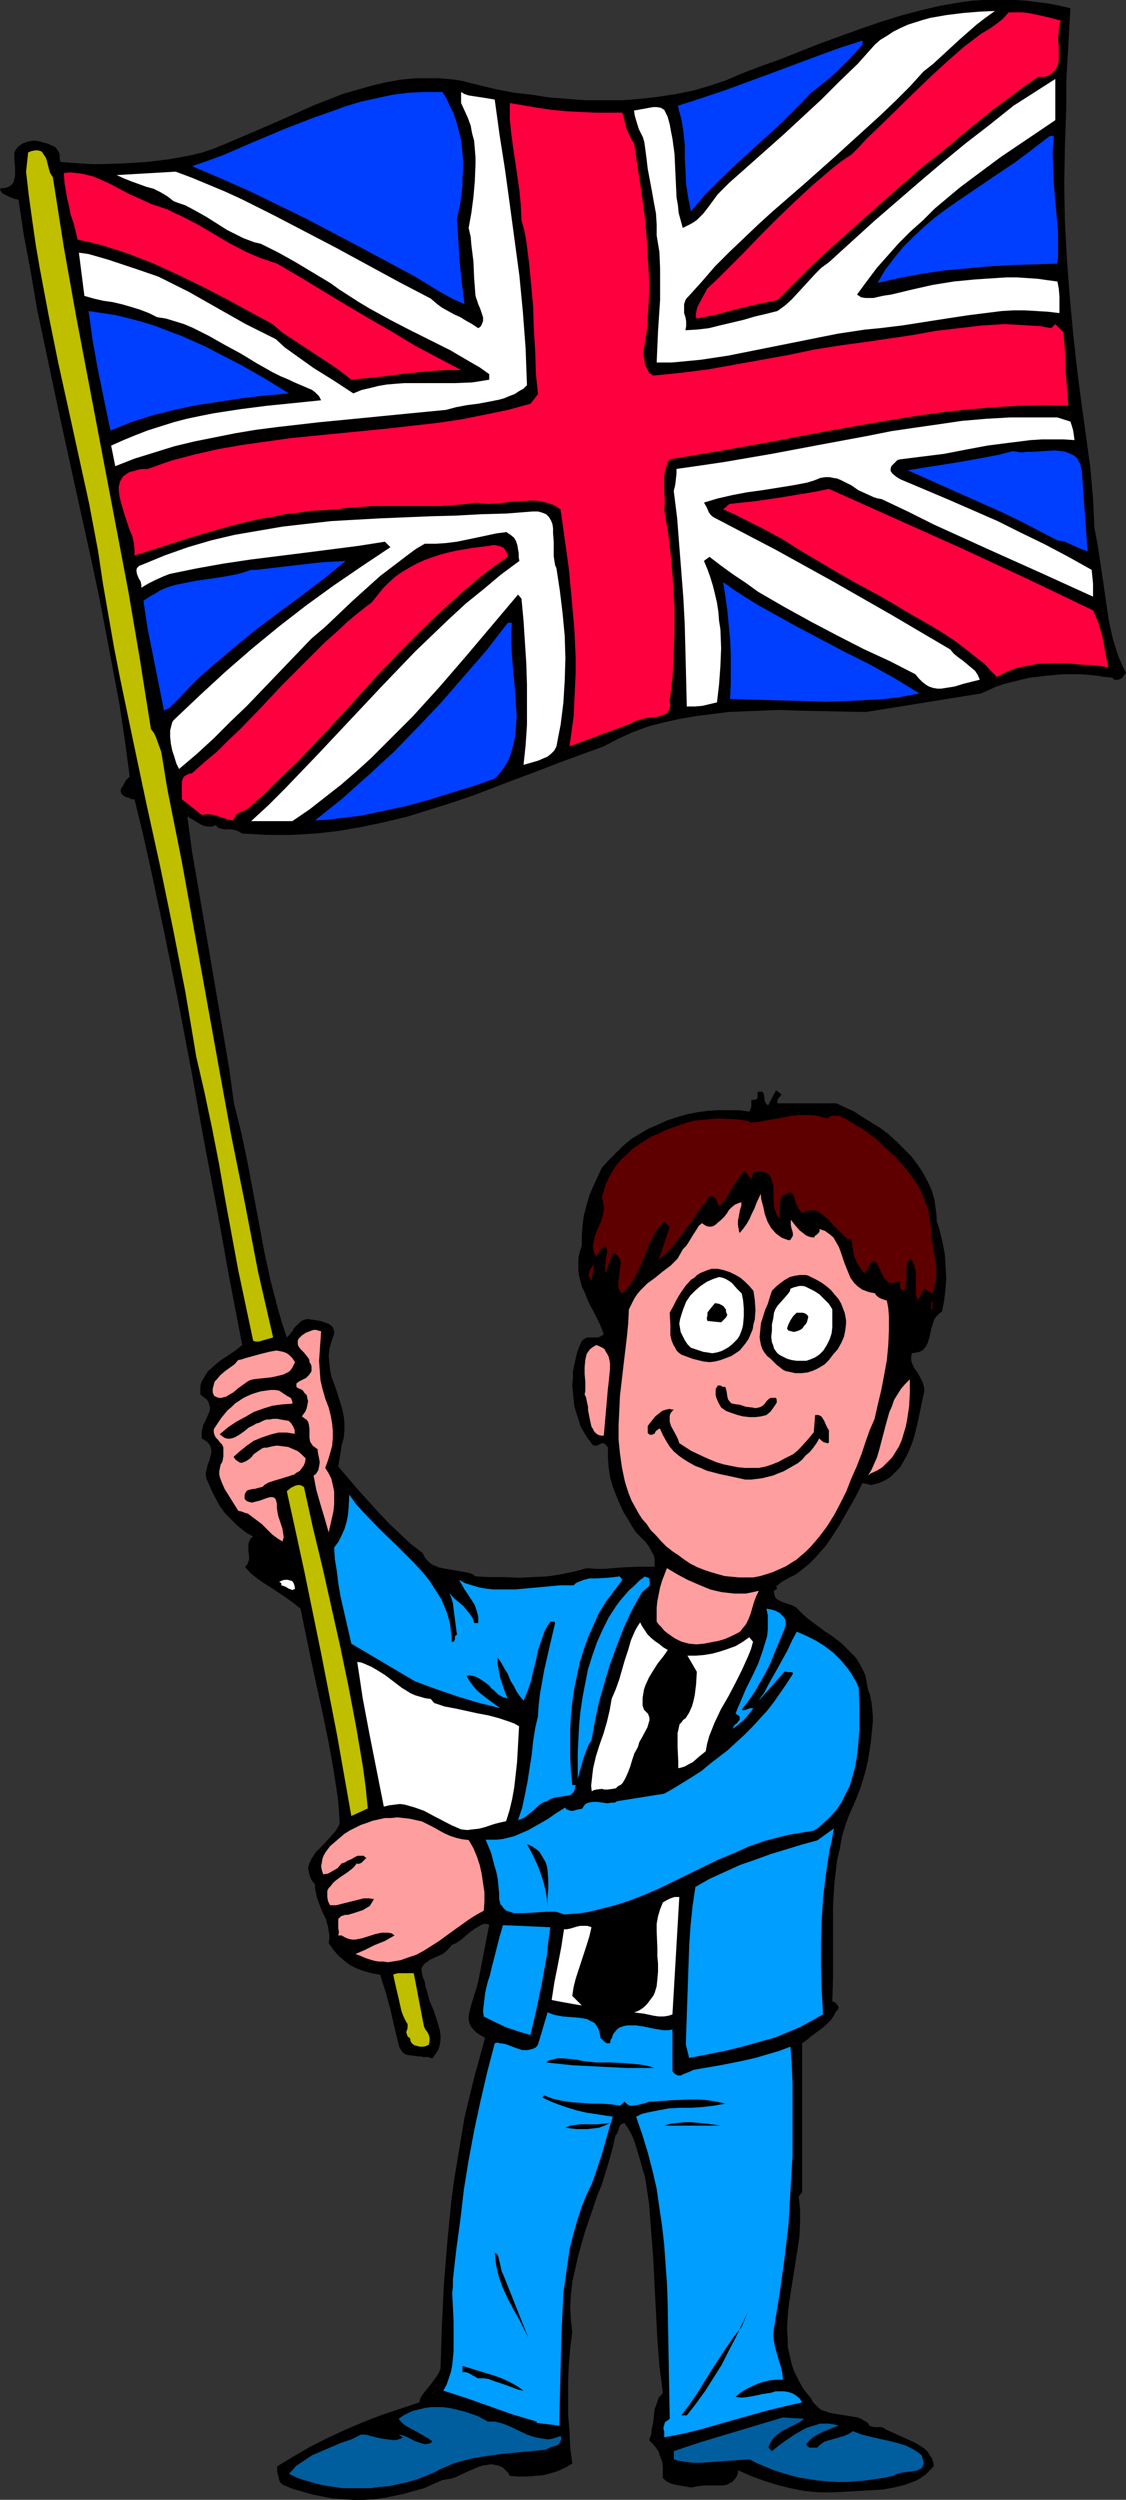 <?xml version="1.0" encoding="UTF-8" standalone="no"?>
<svg
   version="1.0"
   width="70.164mm"
   height="155.668mm"
   id="svg62"
   sodipodi:docname="British Boy &amp; Flag.wmf"
   xmlns:inkscape="http://www.inkscape.org/namespaces/inkscape"
   xmlns:sodipodi="http://sodipodi.sourceforge.net/DTD/sodipodi-0.dtd"
   xmlns="http://www.w3.org/2000/svg"
   xmlns:svg="http://www.w3.org/2000/svg">
  <rect width="100%" height="100%" fill="#333333" stroke="none"/>
  <sodipodi:namedview
     id="namedview62"
     pagecolor="#ffffff"
     bordercolor="#000000"
     borderopacity="0.25"
     inkscape:showpageshadow="2"
     inkscape:pageopacity="0.0"
     inkscape:pagecheckerboard="0"
     inkscape:deskcolor="#d1d1d1"
     inkscape:document-units="mm" />
  <defs
     id="defs1">
    <pattern
       id="WMFhbasepattern"
       patternUnits="userSpaceOnUse"
       width="6"
       height="6"
       x="0"
       y="0" />
  </defs>
  <path
     style="fill:#000000;fill-opacity:1;fill-rule:evenodd;stroke:none"
     d="m 252.095,1.939 -0.323,5.656 -0.323,5.656 -0.162,2.909 -0.162,2.909 v 6.14 l -0.162,4.686 -0.162,4.525 -0.162,9.049 0.162,8.726 0.485,8.888 0.646,8.726 0.808,8.726 0.97,8.726 1.131,8.726 0.485,3.393 0.485,3.555 0.97,7.11 0.323,3.717 0.323,3.555 0.162,3.555 0.162,3.393 0.808,4.201 0.646,4.363 0.646,4.363 0.646,4.525 0.646,4.363 0.97,4.363 0.646,2.101 0.646,1.939 0.808,1.939 0.97,1.939 -0.646,0.808 -0.323,0.485 -0.485,0.162 -0.323,0.162 h -0.485 -0.485 l -0.485,-0.485 -1.778,-0.162 -1.939,-0.323 -1.778,-0.162 -1.939,-0.162 h -4.04 l -3.878,0.323 -4.04,0.485 -2.101,0.485 -1.939,0.485 -1.939,0.485 -1.939,0.646 -1.778,0.808 -1.778,0.808 -27.149,4.363 -8.08,-0.162 -8.242,-0.162 -4.04,-0.162 -4.04,0.162 -4.04,0.162 -3.878,0.162 -3.878,0.485 -3.878,0.485 -3.717,0.646 -3.717,0.808 -3.717,0.97 -3.555,1.293 -3.555,1.616 -3.394,1.778 -10.181,3.717 -5.01,1.939 -5.171,1.939 -10.181,3.878 -5.171,1.778 -5.171,1.616 -5.171,1.616 -5.333,1.293 -5.333,1.131 -5.494,0.97 -2.747,0.323 -2.909,0.323 -2.747,0.162 -2.909,0.162 h -5.656 l -3.07,-0.162 -2.909,-0.162 -0.808,-0.485 -0.808,-0.323 -0.808,-0.162 h -0.808 -0.808 l -0.808,-0.162 -0.646,-0.162 -0.808,-0.646 -0.97,0.323 h -0.808 l -0.808,-0.162 -0.808,-0.323 -1.616,-0.97 -1.616,-0.97 1.131,8.403 1.454,8.403 2.909,16.967 2.909,16.967 1.454,8.564 1.131,8.241 1.778,7.11 1.454,6.948 2.586,13.735 1.293,6.948 1.454,6.787 1.778,6.787 0.97,3.393 1.131,3.393 0.646,-0.646 0.485,-0.646 0.323,-0.323 0.162,-0.485 1.131,-1.131 0.646,-0.646 0.808,-0.323 0.808,-0.162 0.808,0.162 1.131,0.162 0.97,0.162 0.97,0.323 0.97,0.323 0.646,0.485 0.323,0.323 0.162,0.485 0.162,0.485 v 0.646 l -0.323,0.808 -0.323,0.97 -0.485,1.778 -0.162,1.616 0.162,1.616 0.162,1.616 0.323,1.616 1.131,3.07 0.97,3.07 0.485,1.616 0.323,1.616 0.162,1.616 v 1.616 l -0.162,1.778 -0.485,1.778 -0.808,5.009 4.686,5.494 4.848,5.332 2.424,2.585 2.586,2.424 2.586,2.424 2.747,2.101 0.485,0.97 0.485,0.646 0.646,0.646 0.646,0.485 0.808,0.323 0.808,0.323 1.616,0.323 0.97,0.162 0.97,0.162 1.778,0.323 1.778,0.323 0.808,0.323 0.646,0.485 3.394,0.162 h 3.394 l 3.394,0.162 3.394,-0.162 3.394,-0.162 3.07,-0.485 3.232,-0.646 2.909,-0.808 2.262,0.162 h 2.101 l 3.717,-0.323 3.878,-0.162 h 1.939 2.101 v -0.97 -0.808 l -0.162,-0.808 -0.323,-0.646 -0.808,-1.454 -0.808,-1.131 -2.262,-2.262 -0.97,-1.454 -0.808,-1.454 -1.131,-1.778 -0.97,-2.101 -0.808,-1.939 -0.808,-2.101 -0.646,-2.262 -0.323,-2.262 -0.162,-2.262 v -2.424 l -0.323,-0.323 -0.162,-0.323 -0.323,-0.162 -0.162,-0.162 h -0.485 l -0.97,0.485 -0.485,0.162 -0.485,-0.162 -0.323,-0.162 -0.162,-0.323 -0.97,-1.293 -0.808,-1.293 -0.808,-1.454 -0.485,-1.616 -0.485,-1.454 -0.485,-1.616 -0.162,-1.616 -0.162,-1.616 -0.162,-1.616 0.162,-1.616 v -1.616 l 0.323,-1.616 0.323,-1.454 0.323,-1.454 0.485,-1.293 0.646,-1.454 0.323,-0.323 0.323,-0.162 0.485,-0.323 h 0.646 1.454 0.646 l 0.646,-0.323 0.323,-0.162 0.323,-0.323 -0.97,-2.424 -1.293,-2.585 -1.293,-2.424 -0.97,-2.424 -0.646,-1.293 -0.323,-1.293 -0.323,-1.293 -0.162,-1.293 v -1.454 -1.454 l 0.323,-1.454 0.485,-1.454 v -2.424 l 0.162,-2.262 0.323,-2.424 0.646,-2.424 0.646,-2.262 0.97,-2.262 0.97,-2.101 0.97,-2.101 1.616,-1.778 1.778,-1.778 1.616,-1.616 1.939,-1.616 2.101,-1.293 1.939,-1.131 2.262,-0.97 2.101,-0.97 2.424,-0.808 2.262,-0.646 2.424,-0.485 2.424,-0.323 2.424,-0.162 h 2.424 2.586 l 2.424,0.323 0.162,-0.323 0.162,-0.323 0.162,-0.646 v -0.808 -0.646 h 0.808 l 0.323,-0.162 0.323,-0.162 v -1.454 l 0.323,-0.162 h 0.646 l 0.323,0.162 0.162,0.323 0.162,0.646 v 0.646 l 0.162,0.646 0.323,0.485 0.162,0.162 0.323,0.162 v -0.162 l 1.778,-3.393 1.293,0.97 -0.323,0.485 -0.485,0.485 -0.162,0.646 v 0.323 0.162 h 13.898 l 2.101,0.97 2.101,0.97 1.939,1.293 2.101,1.293 2.101,1.293 1.939,1.454 1.778,1.616 1.778,1.778 1.778,1.778 1.454,1.939 1.293,1.939 1.131,2.101 0.97,2.101 0.646,2.262 0.162,1.293 0.162,1.131 0.162,1.293 v 1.131 l 0.808,2.585 0.646,2.747 0.485,2.585 0.162,2.747 0.162,2.747 -0.162,2.585 -0.323,2.747 -0.485,2.585 -0.646,0.485 -0.646,0.646 -0.485,0.646 -0.323,0.808 -0.485,1.616 -0.323,1.616 -0.485,1.616 -0.323,0.646 -0.485,0.646 -0.485,0.485 -0.646,0.323 -0.808,0.162 -0.97,0.162 -0.162,0.646 v 0.485 0.646 l 0.162,0.485 0.485,1.131 0.808,1.131 0.646,1.131 0.646,1.293 0.162,0.646 0.162,0.646 v 0.646 l -0.162,0.808 -0.323,1.454 -0.323,1.616 -0.646,3.07 -0.808,3.393 -0.485,1.616 -0.646,1.616 -0.646,1.454 -0.808,1.454 -0.808,1.454 -1.131,1.131 -1.131,1.131 -1.293,0.808 -1.454,0.646 -1.778,0.485 -2.101,-0.485 -1.616,3.232 -1.939,3.393 -1.939,3.393 -2.101,3.232 -1.131,1.616 -1.293,1.454 -1.293,1.454 -1.293,1.293 -1.616,1.293 -1.454,1.131 -1.616,0.808 -1.778,0.97 -1.293,1.131 0.323,0.485 h -0.162 l -0.162,0.162 -0.323,0.162 -0.162,0.162 v 0.646 l 0.162,0.485 0.162,0.485 0.323,0.323 0.808,0.485 0.808,0.323 0.97,0.323 0.97,0.323 0.97,0.485 0.323,0.323 0.323,0.323 1.131,1.131 1.131,0.97 2.586,1.939 1.293,0.97 1.293,0.808 2.586,1.939 1.131,1.131 1.131,1.131 1.131,1.131 0.808,1.293 0.808,1.454 0.646,1.454 0.323,1.616 0.323,1.778 0.485,1.293 0.323,1.616 0.162,1.454 0.162,1.616 v 1.616 l -0.162,1.778 -0.162,1.454 -0.162,1.616 -0.323,2.101 -0.323,2.101 -0.485,2.101 -0.646,2.262 -0.646,2.101 -0.808,2.101 -0.808,1.939 -0.97,2.101 -0.97,2.585 -0.808,2.747 -0.485,2.747 -0.646,2.747 -0.323,2.747 -0.323,2.747 -0.323,5.494 v 5.656 11.15 l -0.162,5.494 0.485,0.162 0.323,0.162 0.162,0.323 0.323,0.323 0.162,0.323 v 0.323 l -0.162,0.323 -0.323,0.323 -0.646,1.131 -0.646,0.97 -1.131,1.131 -1.131,0.97 -2.262,1.616 -1.131,0.97 -1.131,0.808 v 35.065 l -0.808,0.97 0.323,3.07 v 3.232 l -0.162,3.232 -0.485,3.232 -0.485,3.07 -0.485,3.07 -0.485,3.07 -0.485,3.07 -0.323,3.07 -0.162,2.909 0.162,2.909 v 1.454 l 0.323,1.454 0.323,1.454 0.323,1.293 0.485,1.454 0.646,1.293 0.646,1.293 0.808,1.454 0.97,1.293 0.97,1.131 0.485,0.97 0.646,0.646 0.646,0.646 0.646,0.485 0.97,0.323 0.808,0.323 1.778,0.323 2.101,0.323 1.939,0.323 0.97,0.162 0.808,0.323 0.808,0.485 0.808,0.485 0.162,0.323 0.162,0.323 0.485,0.162 0.646,0.162 h 0.485 0.646 0.485 l 0.646,0.162 0.323,0.323 1.778,0.808 1.778,0.808 1.778,0.808 1.778,0.808 1.616,0.97 0.646,0.485 0.646,0.646 0.485,0.808 0.485,0.646 0.323,0.97 0.162,0.97 -0.97,0.97 -0.97,0.97 -1.131,0.808 -1.131,0.646 -1.293,0.485 -1.293,0.485 -1.293,0.323 -1.293,0.323 -2.747,0.485 -2.909,0.162 -5.656,0.323 -3.232,0.162 h -3.232 l -3.394,-0.323 -3.232,-0.646 -3.232,-0.808 -3.07,-0.97 -3.07,-1.131 -2.909,-1.293 -0.162,0.97 -0.323,0.646 -0.485,0.646 -0.485,0.485 -0.646,0.323 -0.646,0.323 -0.808,0.162 h -0.808 -3.555 l -1.616,0.162 -0.808,0.162 -0.808,0.162 -0.808,-0.162 -0.97,-0.162 -1.778,-0.323 -0.808,-0.162 -0.808,-0.323 -0.808,-0.485 -0.646,-0.646 v -1.293 -1.293 l -0.162,-1.293 -0.485,-1.131 -0.323,-1.131 -0.646,-0.97 -0.808,-0.97 -0.808,-0.808 0.485,-1.293 0.162,-1.454 0.323,-1.454 0.162,-1.454 0.162,-1.616 0.485,-1.293 0.485,-1.454 0.485,-0.485 0.485,-0.646 -0.808,-6.302 -0.485,-6.302 -0.323,-6.302 -0.323,-6.302 -0.323,-6.464 -0.485,-6.302 -0.485,-6.464 -0.97,-6.464 -0.485,-1.454 -0.485,-1.778 -0.485,-1.616 -0.97,-3.232 -0.646,-1.616 -0.808,-1.454 -0.97,-1.454 -0.485,0.162 -0.485,0.323 -0.162,0.323 -0.162,0.485 -0.323,0.97 -0.162,0.323 -0.323,0.323 -0.646,2.909 -0.808,2.909 -1.778,5.817 -1.131,2.747 -0.97,2.909 -1.939,5.656 -0.808,2.909 -0.808,2.909 -0.646,2.909 -0.646,2.909 -0.323,2.909 -0.162,2.909 0.162,3.07 0.323,2.909 -0.485,3.717 -0.323,3.878 -0.162,3.878 v 3.878 4.04 l 0.323,3.878 0.162,3.878 0.485,3.717 -1.616,0.97 -1.778,0.808 -1.616,0.485 -1.778,0.485 -1.939,0.162 -1.939,0.162 h -1.939 l -2.101,-0.162 -0.323,-0.646 -0.485,-0.485 -0.808,-0.808 -0.97,-0.485 -0.97,-0.162 -0.808,-0.162 -0.97,0.162 -1.131,0.162 -0.97,0.323 -2.262,0.97 -2.101,0.97 -0.97,0.485 -1.131,0.323 -0.97,0.162 -0.97,0.162 -2.262,0.97 -2.101,0.97 -2.424,0.646 -2.262,0.646 -2.262,0.485 -2.424,0.485 -2.424,0.323 -2.424,0.162 h -2.424 l -2.424,-0.162 -2.424,-0.162 -2.424,-0.485 -2.424,-0.485 -2.262,-0.646 -2.262,-0.646 -2.424,-0.97 -0.323,-0.323 -0.323,-0.323 -0.162,-0.485 -0.162,-0.646 -0.323,-1.293 v -1.293 l 4.04,-2.424 3.878,-2.262 4.202,-2.101 4.202,-1.939 4.202,-1.778 4.202,-1.616 4.363,-1.454 4.363,-1.454 0.323,-1.131 0.646,-0.97 0.646,-0.808 0.808,-0.97 1.454,-1.939 0.646,-0.97 0.485,-1.131 0.323,-10.019 0.485,-10.019 0.808,-9.857 0.485,-5.009 0.485,-4.848 0.646,-4.848 0.808,-4.848 0.808,-4.848 0.808,-4.848 1.131,-4.686 1.131,-4.686 1.293,-4.686 1.293,-4.686 -1.131,-0.646 -0.97,-0.646 -0.646,-0.646 -0.646,-0.808 -0.323,-0.808 -0.162,-0.808 v -0.808 l 0.162,-0.808 0.485,-1.939 1.131,-3.555 0.485,-1.778 2.586,-13.412 -0.646,-0.162 h -0.485 l -0.646,0.162 -0.485,0.323 -1.131,0.646 -1.131,0.808 -2.101,1.778 -1.131,0.808 -0.485,0.162 -0.646,0.323 -0.485,0.646 -0.485,0.485 -0.485,0.485 -0.646,0.485 -1.454,0.646 -1.454,0.646 -0.646,0.485 -0.485,0.323 -0.485,0.485 -0.323,0.485 -0.162,0.646 0.162,0.808 0.162,0.808 0.485,1.131 0.162,1.131 0.323,0.97 0.646,2.424 0.97,2.262 0.808,2.424 0.323,1.131 0.323,1.131 0.162,1.131 v 1.131 l -0.162,1.131 -0.323,1.131 -0.646,0.97 -0.808,1.131 -0.97,-0.323 h -1.131 l -0.646,-0.162 h -0.646 l -1.131,-0.162 -1.293,-0.162 -0.485,-0.162 -0.485,-0.323 -0.323,-0.323 -0.323,-0.485 -0.323,-0.485 -0.162,-0.646 -0.97,-4.04 -0.97,-4.201 -1.131,-4.201 -0.646,-1.939 -0.646,-2.101 -1.939,-0.323 -1.778,-0.485 -1.778,-0.646 -1.616,-0.808 -1.454,-1.131 -1.293,-1.131 -1.131,-1.293 -1.131,-1.616 0.162,-0.97 v -0.97 l -0.162,-0.97 -0.162,-0.97 -0.485,-1.778 -0.808,-1.616 -0.646,-1.616 -0.646,-1.778 -0.323,-1.454 -0.162,-0.97 v -0.808 l -0.485,-0.485 -0.323,-0.485 -0.485,-1.131 -0.162,-0.808 -0.162,-0.97 0.323,-0.97 0.323,-0.808 0.485,-0.808 0.646,-0.97 1.616,-1.616 1.616,-1.778 1.454,-1.616 0.485,-0.808 0.485,-0.97 -0.162,-3.232 -0.323,-3.232 -0.97,-6.302 -1.131,-6.302 -1.293,-6.302 -2.747,-12.604 -1.293,-6.302 -1.293,-6.302 -1.616,-1.293 -1.778,-1.293 -3.394,-2.262 -1.778,-1.131 -1.616,-1.131 -1.616,-1.293 -1.293,-1.454 0.485,-0.485 0.162,-0.323 0.162,-0.485 0.162,-0.323 v -0.97 l -0.162,-0.97 v -0.97 -0.808 l 0.162,-0.485 0.162,-0.485 0.323,-0.485 0.485,-0.323 -1.939,-1.131 -1.778,-1.454 -1.454,-1.454 -1.454,-1.454 -1.293,-1.778 -0.97,-1.778 -0.97,-1.939 -0.808,-1.939 -0.323,-0.646 -0.162,-0.808 v -0.646 l 0.162,-0.646 0.323,-1.454 0.323,-0.646 0.162,-0.646 0.323,-1.293 v -0.646 l -0.162,-0.646 -0.162,-0.485 -0.485,-0.646 -0.646,-0.485 -0.808,-0.485 v -0.808 -0.808 l 0.162,-0.646 0.162,-0.808 0.646,-1.293 0.485,-1.131 0.323,-0.646 0.162,-0.646 v -0.646 l -0.162,-0.485 -0.162,-0.646 -0.485,-0.646 -0.646,-0.485 -0.808,-0.646 v -1.131 -0.97 l 0.323,-0.97 0.485,-0.808 0.485,-0.808 0.485,-0.808 0.808,-0.646 0.646,-0.646 1.616,-1.293 3.394,-2.262 1.616,-1.293 -3.07,-15.998 -2.909,-16.159 -3.07,-16.159 -2.909,-16.159 -3.07,-16.159 -3.232,-15.998 -3.394,-15.998 -1.778,-7.918 -1.939,-7.918 h -0.646 l -0.646,-0.323 -0.646,-0.162 -0.646,-0.323 -0.485,-0.485 -0.162,-0.485 v -0.323 -0.323 l 0.162,-0.162 0.323,-0.485 0.323,-0.646 0.323,-0.646 0.485,-0.485 0.485,-0.485 -1.131,-8.564 -1.293,-8.564 -1.616,-8.564 -1.616,-8.564 -1.616,-8.403 -1.778,-8.403 L 17.776,114.891 14.059,97.924 10.504,81.119 8.726,72.716 7.272,64.152 5.656,55.587 4.363,47.023 3.07,46.7 1.616,46.053 0.97,45.73 0.485,45.407 0.162,44.922 0,44.438 0.485,44.276 H 1.131 L 1.616,44.114 2.101,43.953 2.747,43.468 3.232,42.822 3.394,42.014 3.555,41.206 V 39.428 L 3.394,37.651 V 36.681 35.873 L 3.717,35.227 4.202,34.58 4.848,34.096 5.333,33.773 5.818,33.611 6.626,33.288 7.595,33.126 h 0.808 l 0.97,0.162 0.97,0.323 0.808,0.162 1.778,0.808 0.323,0.323 0.323,0.485 0.323,0.485 0.162,0.485 v 0.808 l 0.162,0.97 2.262,0.162 2.424,0.162 2.424,0.162 h 2.586 l 5.171,-0.162 5.333,-0.323 2.747,-0.323 2.586,-0.323 2.747,-0.485 2.586,-0.485 2.586,-0.646 2.424,-0.808 2.424,-0.97 2.262,-0.97 6.464,-2.747 6.302,-2.747 6.464,-2.909 3.394,-1.293 3.232,-1.293 3.394,-0.97 3.394,-0.97 3.394,-0.808 3.555,-0.646 3.555,-0.323 h 3.555 1.778 l 1.939,0.162 1.939,0.162 1.778,0.323 3.878,0.97 4.04,0.97 4.202,0.808 4.202,0.485 4.202,0.646 4.202,0.323 4.363,0.323 h 4.202 4.363 l 4.202,-0.323 4.202,-0.485 4.202,-0.646 4.04,-0.808 3.878,-1.131 3.878,-1.293 3.717,-1.616 4.686,-1.778 4.525,-1.616 9.373,-3.717 9.373,-3.393 4.686,-1.616 4.686,-1.454 4.848,-1.293 4.848,-1.131 4.848,-0.808 2.424,-0.323 L 231.572,0 h 2.424 2.586 2.586 l 2.424,0.162 2.586,0.323 2.586,0.323 2.586,0.485 z"
     id="path1" />
  <path
     style="fill:#ffffff;fill-opacity:1;fill-rule:evenodd;stroke:none"
     d="m 234.319,2.585 -2.262,1.616 -2.101,1.616 -4.04,3.555 -4.04,3.717 -2.101,1.939 -2.262,1.778 -3.232,3.555 -3.394,3.393 -3.555,3.393 -3.555,3.232 -7.11,6.464 -7.272,6.464 -7.272,6.302 -3.555,3.232 -3.394,3.232 -3.394,3.232 -3.394,3.393 -3.07,3.555 -3.07,3.393 -0.485,0.485 -0.323,0.485 -0.162,0.485 -0.162,0.485 v 0.97 1.131 l 0.323,0.97 0.162,0.97 v 1.131 l -0.162,0.97 2.747,-0.162 2.747,-0.323 2.586,-0.646 2.747,-0.646 2.747,-0.646 2.747,-0.808 2.747,-0.646 2.586,-0.646 1.778,-1.293 1.616,-1.454 5.494,-5.979 1.454,-1.454 1.778,-1.293 5.333,-4.848 5.333,-4.848 10.666,-9.211 5.333,-4.525 5.494,-4.525 5.656,-4.363 5.656,-4.525 9.858,-6.302 v 9.695 l -6.464,4.363 -6.464,4.363 -6.302,4.686 -3.232,2.424 -2.909,2.424 -3.07,2.585 -2.747,2.747 -2.909,2.585 -2.747,2.747 -2.586,2.909 -2.586,2.909 -2.424,3.232 -2.262,3.07 0.485,0.323 0.485,0.323 0.97,0.162 h 0.97 0.97 l 2.101,-0.485 0.97,-0.162 1.131,-0.162 4.686,-1.131 5.01,-1.131 5.01,-0.808 5.01,-0.485 4.848,-0.323 2.586,-0.162 h 2.424 l 2.424,0.162 2.424,0.162 2.262,0.323 2.424,0.323 0.162,0.808 0.162,0.808 0.162,1.939 v 1.939 1.939 l -2.747,-0.323 -2.747,-0.162 -2.747,-0.162 h -2.586 l -2.747,0.162 -2.586,0.323 -5.171,0.646 -5.333,0.808 -5.171,0.808 -5.171,0.808 -5.333,0.646 -3.394,0.323 -3.232,0.485 -3.232,0.485 -3.232,0.646 -6.464,1.293 -6.464,1.293 -6.464,1.293 -3.232,0.646 -3.232,0.485 -3.232,0.485 -3.394,0.323 -3.394,0.323 h -3.555 l 0.162,-3.717 0.162,-3.717 0.485,-7.272 v -3.717 -3.717 l -0.162,-3.878 -0.323,-1.939 -0.323,-1.939 v -2.585 l -0.162,-2.585 -0.485,-2.585 -0.485,-2.747 -0.97,-5.171 -0.323,-2.747 -0.323,-2.424 -0.162,-1.131 -0.323,-1.131 -0.97,-1.939 -0.646,-2.101 -0.323,-1.131 -0.162,-1.131 0.97,-0.162 0.808,-0.162 0.97,-0.162 0.808,-0.162 0.97,-0.162 h 0.808 l 0.97,0.162 0.808,0.485 0.808,1.616 0.485,1.778 0.323,1.778 0.323,1.616 0.485,3.555 0.323,6.948 0.162,3.393 0.323,1.778 0.162,1.778 0.485,1.778 0.485,1.778 0.97,-0.485 0.97,-0.485 0.808,-0.485 0.646,-0.485 1.454,-1.454 1.131,-1.454 2.262,-3.07 1.293,-1.293 1.454,-1.454 4.202,-3.717 4.363,-3.878 4.363,-3.878 4.363,-4.04 4.363,-4.04 4.202,-4.201 4.363,-4.201 4.04,-4.525 1.293,-1.131 1.616,-0.97 1.454,-0.97 1.616,-0.808 1.778,-0.808 3.555,-1.131 1.778,-0.485 3.717,-0.646 3.878,-0.485 3.878,-0.323 z"
     id="path2" />
  <path
     style="fill:#ff003f;fill-opacity:1;fill-rule:evenodd;stroke:none"
     d="m 249.833,4.848 -0.323,0.808 -0.162,0.97 v 0.97 l -0.162,1.131 0.162,2.262 v 2.101 1.131 l -0.162,0.808 -0.323,0.808 -0.485,0.808 -0.646,0.646 -0.808,0.485 -0.485,0.162 -0.646,0.162 h -0.646 -0.646 l -3.555,2.424 -3.394,2.585 -3.555,2.585 -3.394,2.747 -3.394,2.747 -3.394,2.909 -3.394,2.747 -3.394,2.585 -1.939,1.778 -2.101,1.778 -4.202,3.717 -4.363,3.878 -4.363,3.878 -4.525,4.04 -4.363,4.04 -4.04,4.04 -4.04,4.04 -2.262,0.485 -2.424,0.485 -4.848,1.131 -4.686,1.293 -4.848,0.97 -0.162,-0.808 0.162,-0.97 0.162,-0.808 0.485,-0.97 0.97,-1.778 0.97,-1.778 2.262,-2.101 2.101,-2.101 4.202,-4.201 4.04,-4.201 4.04,-4.04 4.04,-3.878 4.202,-3.878 2.101,-1.778 2.262,-1.939 2.262,-1.778 2.424,-1.616 1.778,-1.778 1.778,-1.939 3.717,-3.555 7.595,-7.433 3.878,-3.717 3.878,-3.555 3.878,-3.393 4.04,-3.07 1.939,-1.131 1.616,-1.131 1.616,-1.293 1.293,-1.454 h 1.616 1.616 l 1.454,0.162 1.616,0.323 2.909,0.646 z"
     id="path3" />
  <path
     style="fill:#003fff;fill-opacity:1;fill-rule:evenodd;stroke:none"
     d="m 203.131,10.503 -2.909,3.232 -3.07,3.07 -1.616,1.454 -1.616,1.293 -1.616,1.293 -1.616,1.293 -1.616,1.778 -1.778,1.778 -3.394,3.393 -7.11,6.464 -3.555,3.232 -3.555,3.393 -3.555,3.555 -1.616,1.939 -1.778,2.101 -0.323,-1.616 -0.323,-1.616 -0.485,-3.07 -0.162,-3.232 -0.162,-3.07 v -3.07 l -0.323,-3.07 -0.485,-3.07 -0.485,-1.616 -0.323,-1.454 5.494,-1.778 5.333,-1.778 10.989,-4.04 10.827,-4.04 5.333,-1.939 5.494,-1.778 z"
     id="path4" />
  <path
     style="fill:#003fff;fill-opacity:1;fill-rule:evenodd;stroke:none"
     d="m 104.232,21.653 0.97,1.616 0.808,1.778 0.808,1.616 0.646,1.939 0.485,1.778 0.485,1.778 0.323,1.939 0.162,1.939 0.162,1.778 v 2.101 l -0.162,1.939 v 1.939 l -0.485,3.878 -0.808,3.878 0.162,2.585 0.162,2.585 0.323,5.009 0.485,4.848 0.323,2.424 0.323,2.585 -1.454,-0.646 -1.454,-0.646 -2.909,-1.616 -2.909,-1.778 -2.909,-1.778 -12.928,-6.948 -12.928,-6.787 -6.626,-3.232 -6.626,-3.232 -6.626,-2.909 -6.787,-2.909 3.717,-1.293 3.555,-1.293 7.11,-3.07 7.272,-3.07 7.11,-2.747 3.717,-1.293 3.555,-1.293 3.717,-1.131 3.717,-0.808 3.717,-0.808 3.878,-0.485 3.878,-0.162 z"
     id="path5" />
  <path
     style="fill:#ffffff;fill-opacity:1;fill-rule:evenodd;stroke:none"
     d="m 116.513,23.431 1.131,8.241 1.293,8.241 1.131,8.241 1.131,8.403 1.131,8.403 0.808,8.403 0.646,8.564 0.323,8.726 -0.808,0.808 -1.131,0.646 -0.97,0.646 -1.293,0.485 -1.131,0.485 -1.131,0.323 -2.424,0.485 -2.586,0.485 -1.293,0.162 -1.293,0.162 -2.586,0.485 -2.424,0.646 -10.019,0.97 -9.858,0.97 -10.019,0.97 -9.858,1.131 -5.01,0.646 -4.848,0.808 -4.848,0.97 -4.848,0.97 -4.686,1.131 -4.686,1.454 -4.686,1.454 -4.525,1.778 -0.97,-4.848 2.909,-1.293 2.747,-1.131 2.909,-1.131 3.07,-0.97 3.07,-0.97 3.07,-0.808 3.07,-0.646 3.232,-0.646 6.302,-0.97 6.302,-0.808 6.464,-0.646 6.302,-0.646 -0.323,-0.646 -0.162,-0.323 -0.808,-0.808 -0.808,-0.646 -1.131,-0.485 -2.262,-0.97 -1.131,-0.485 -0.97,-0.485 -1.939,-0.808 -1.939,-0.97 -3.717,-2.101 -3.717,-2.262 -3.878,-2.101 L 49.126,79.018 47.187,78.049 45.248,77.079 43.309,76.271 41.208,75.625 39.107,74.978 37.006,74.655 35.067,73.686 32.966,72.878 30.866,72.231 28.603,71.585 26.502,71.1 24.24,70.777 22.139,70.292 19.877,69.646 18.584,59.466 l 2.262,0.323 2.262,0.646 2.262,0.646 2.424,0.808 4.848,1.616 4.686,1.616 3.555,1.778 3.555,1.778 13.413,7.595 3.555,1.778 3.555,1.778 2.101,1.939 2.262,1.616 2.262,1.616 2.262,1.616 4.686,2.909 4.686,3.07 1.939,-0.808 2.101,-0.485 1.939,-0.485 1.939,-0.323 1.939,-0.162 2.101,-0.162 h 3.878 4.04 4.04 l 4.04,-0.162 2.101,-0.323 1.939,-0.323 v -1.293 l -2.262,-1.616 -2.262,-1.293 -4.686,-2.747 -9.696,-4.848 -4.686,-2.424 -4.686,-2.585 -2.424,-1.454 -2.262,-1.454 -2.262,-1.454 -2.262,-1.616 -4.04,-2.424 -4.04,-2.424 -4.04,-2.262 -4.202,-2.101 -1.454,-0.323 -1.293,-0.485 -1.293,-0.485 -1.293,-0.646 -2.586,-1.293 -4.848,-3.07 -2.586,-1.454 -2.424,-1.293 -1.454,-0.485 -1.293,-0.485 -1.454,-1.131 -1.616,-0.97 -1.616,-0.808 -1.778,-0.485 -1.778,-0.646 -1.778,-0.646 -1.616,-0.646 -1.778,-0.808 13.898,-0.808 3.878,1.454 3.878,1.616 3.878,1.616 3.878,1.778 7.434,3.717 7.434,3.878 7.434,3.878 7.434,4.04 7.434,4.04 7.434,3.878 1.293,1.131 1.293,0.97 2.909,1.616 1.454,0.646 1.293,0.808 1.454,0.808 1.454,0.97 0.485,-0.323 0.323,-0.485 0.162,-0.485 0.162,-0.323 v -0.97 l -0.323,-0.97 -0.323,-0.97 -0.485,-1.131 -0.323,-0.97 -0.323,-0.97 -0.162,-2.101 -0.162,-2.101 -0.162,-3.878 -0.485,-3.878 -0.162,-1.939 -0.485,-2.101 0.646,-3.555 0.485,-3.717 0.323,-3.717 0.162,-3.878 v -1.778 l -0.162,-1.939 -0.162,-1.939 -0.485,-1.778 -0.323,-1.778 -0.646,-1.778 -0.808,-1.778 -0.808,-1.778 V 21.653 l 0.808,0.485 0.97,0.323 2.101,0.323 2.101,0.323 z"
     id="path6" />
  <path
     style="fill:#ff003f;fill-opacity:1;fill-rule:evenodd;stroke:none"
     d="m 146.571,26.501 0.485,1.778 0.485,1.939 0.323,0.808 0.485,0.97 0.323,0.808 0.646,0.808 1.778,11.796 0.808,5.979 0.485,5.979 0.323,5.817 0.162,2.909 v 2.909 l -0.162,2.909 -0.162,2.909 -0.162,2.747 -0.485,2.909 -0.162,0.97 -0.162,1.131 v 0.97 l 0.162,1.131 0.162,1.131 0.485,0.97 0.485,0.97 0.97,0.646 6.464,-0.646 6.464,-0.808 6.302,-1.131 6.302,-1.131 6.302,-1.131 6.141,-1.293 6.141,-0.97 5.979,-0.808 5.494,-0.808 5.494,-0.808 5.333,-0.97 5.494,-0.646 5.494,-0.646 2.747,-0.162 2.747,-0.162 2.747,0.162 2.747,0.162 2.747,0.162 2.586,0.485 0.97,-0.97 1.939,1.939 0.323,4.363 0.162,4.525 0.323,4.363 0.162,2.101 0.162,1.939 -5.656,-0.162 -5.979,0.162 -5.818,0.323 -5.818,0.485 -5.818,0.646 -5.979,0.808 -5.979,0.97 -5.818,0.97 -11.797,2.101 -11.797,2.262 -11.797,2.101 -5.818,0.97 -5.818,0.97 -0.485,0.646 -0.162,0.646 -0.485,1.454 -0.162,1.454 v 1.454 1.454 l 0.162,3.07 -0.162,1.616 0.97,5.817 0.646,5.656 0.485,5.817 0.323,5.656 v 5.656 l -0.162,5.656 -0.323,5.494 -0.646,5.333 0.162,0.97 -0.162,0.646 -0.162,0.485 -0.323,0.485 -0.485,0.485 -0.646,0.162 -0.646,0.323 -0.808,0.162 -1.616,0.162 -1.778,0.323 -1.454,0.485 -0.808,0.323 -0.485,0.323 -14.382,5.333 0.485,-3.555 0.485,-3.393 0.162,-3.555 0.162,-3.393 0.162,-3.555 v -3.393 l -0.323,-6.948 -0.646,-7.11 -0.646,-6.948 -0.97,-6.948 -0.97,-6.948 -1.131,-0.808 -1.131,-0.485 -1.131,-0.323 -1.293,-0.323 -1.131,-0.162 h -1.293 l -2.424,0.162 -2.424,0.162 -2.586,0.323 -2.586,0.162 -1.454,-0.162 -1.454,-0.162 -1.939,0.323 -2.101,0.162 -4.04,0.323 H 99.869 91.789 87.587 l -4.202,0.323 -2.101,0.162 -2.101,0.323 -3.07,0.162 -3.07,0.162 -3.07,0.485 -3.07,0.323 -2.909,0.646 -3.07,0.485 -5.979,1.454 -5.818,1.616 -5.818,1.778 -11.635,3.717 v -0.646 -0.808 l -0.162,-1.454 -0.323,-1.616 -0.646,-1.454 -1.131,-3.393 -0.485,-1.616 -0.485,-1.616 -0.323,-1.454 -0.162,-1.454 v -0.646 l 0.162,-0.646 0.162,-0.646 0.323,-0.485 0.323,-0.646 0.485,-0.323 0.646,-0.485 0.646,-0.323 0.808,-0.162 0.97,-0.323 0.97,-0.162 h 1.293 l 2.747,-0.97 2.747,-0.97 5.494,-1.454 5.656,-1.293 5.656,-0.97 5.656,-0.808 5.818,-0.808 11.474,-1.131 11.474,-1.131 5.656,-0.646 5.656,-0.646 5.656,-0.808 5.656,-1.131 5.494,-1.131 5.333,-1.454 1.778,-2.262 -0.485,-4.848 -0.162,-5.171 -0.323,-5.333 -0.162,-5.171 -0.485,-5.333 -0.485,-5.171 -0.323,-2.424 -0.323,-2.585 -0.485,-2.585 -0.646,-2.262 -0.162,-3.555 -0.323,-3.393 -0.97,-6.787 -0.485,-3.232 -0.485,-3.555 -0.323,-3.393 v -3.717 l 6.626,1.131 3.394,0.485 3.394,0.323 3.394,0.162 3.232,0.162 h 3.232 z"
     id="path7" />
  <path
     style="fill:#003fff;fill-opacity:1;fill-rule:evenodd;stroke:none"
     d="m 248.217,31.995 -0.162,1.939 -0.162,1.939 0.162,3.878 0.162,3.878 0.323,3.717 0.323,3.717 0.323,3.555 v 3.717 1.939 l -0.162,1.778 -5.333,0.162 -5.333,0.162 -5.494,0.323 -5.333,0.485 -5.333,0.485 -5.333,0.808 -5.171,0.97 -5.01,1.131 1.778,-3.07 2.101,-2.747 2.101,-2.585 2.424,-2.424 2.424,-2.262 2.424,-2.101 2.586,-1.939 2.747,-1.939 5.494,-3.717 5.494,-3.717 2.909,-1.939 2.586,-1.939 2.747,-2.101 2.747,-2.101 z"
     id="path8" />
  <path
     style="fill:#bfbf00;fill-opacity:1;fill-rule:evenodd;stroke:none"
     d="m 12.443,41.691 1.293,8.241 1.293,8.241 2.909,16.321 3.07,16.159 3.07,16.159 3.07,16.159 3.07,16.159 2.747,16.159 1.293,8.241 1.293,8.08 0.646,0.808 0.485,0.97 0.646,1.778 0.646,1.778 0.323,1.939 0.323,1.939 0.323,2.101 0.323,1.939 0.323,1.778 3.232,16.159 2.909,16.159 2.909,16.159 2.909,16.159 2.909,15.998 3.232,15.998 3.07,15.998 3.555,15.513 -2.262,0.646 -1.131,0.323 h -0.646 l -0.646,-0.162 -1.778,-8.403 -1.778,-8.403 -3.07,-16.644 -1.454,-8.403 -1.616,-8.241 -1.778,-8.403 -1.939,-8.403 -1.293,-7.756 -1.293,-7.595 -1.454,-7.433 -1.454,-7.433 -3.07,-14.866 -3.232,-14.705 -3.07,-14.543 -3.07,-14.705 -1.454,-7.433 -1.293,-7.433 -1.293,-7.433 -1.131,-7.595 L 21.008,118.608 16.16,96.47 13.736,85.482 11.474,74.332 9.373,63.182 8.403,57.526 7.595,51.871 6.787,46.053 6.141,40.398 6.626,35.873 7.434,35.55 8.242,35.388 h 0.646 l 0.646,0.162 0.323,0.162 0.323,0.485 0.323,0.485 0.323,0.485 0.323,1.131 0.323,1.293 0.323,1.131 0.323,0.485 z"
     id="path9" />
  <path
     style="fill:#ff003f;fill-opacity:1;fill-rule:evenodd;stroke:none"
     d="m 35.552,47.993 1.939,0.646 1.939,0.646 1.939,0.97 1.778,0.808 3.717,1.939 3.555,2.101 3.555,2.101 3.717,1.939 1.778,0.808 1.939,0.808 1.939,0.646 1.939,0.646 5.494,3.232 5.333,3.232 5.333,3.232 5.494,3.232 5.333,3.07 5.333,3.232 5.494,2.909 5.494,2.909 h -3.232 l -3.232,0.162 -6.464,0.646 -6.464,0.808 -6.464,0.646 L 80.477,87.582 78.214,85.966 73.528,82.896 68.841,79.826 66.417,78.21 64.155,76.271 53.166,70.292 47.51,67.383 41.854,64.636 36.198,62.051 33.29,60.92 30.381,59.789 27.472,58.819 24.402,57.85 21.331,57.042 18.261,56.395 17.776,54.295 17.291,52.356 16.645,50.578 16.322,48.801 15.837,46.861 l -0.323,-1.939 -0.323,-1.939 -0.162,-2.262 1.454,-0.162 1.454,0.162 1.293,0.162 1.454,0.323 1.293,0.323 1.131,0.485 2.586,1.131 2.424,1.293 2.424,1.293 2.586,1.131 z"
     id="path10" />
  <path
     style="fill:#003fff;fill-opacity:1;fill-rule:evenodd;stroke:none"
     d="m 68.033,92.592 -5.494,0.485 -5.494,0.646 -5.333,0.808 -5.333,0.808 -5.333,1.131 -5.171,1.293 -2.424,0.808 -2.586,0.808 -2.424,0.97 -2.424,0.97 -1.454,-6.948 -1.454,-7.11 -1.293,-7.11 -0.485,-3.555 -0.485,-3.393 3.232,0.485 3.232,0.485 3.232,0.808 3.07,0.808 3.07,0.97 2.909,1.131 3.07,1.131 2.909,1.293 2.909,1.293 2.747,1.454 5.656,2.909 5.656,3.232 z"
     id="path11" />
  <path
     style="fill:#ffffff;fill-opacity:1;fill-rule:evenodd;stroke:none"
     d="m 252.095,99.217 0.323,0.97 0.323,1.131 0.323,2.262 -2.586,-0.162 h -2.586 -2.586 l -2.586,0.162 -5.171,0.646 -5.01,0.646 -5.171,0.97 -5.01,0.97 -5.171,0.646 -2.586,0.323 -2.586,0.323 -0.646,0.162 -0.485,0.485 -0.485,0.485 -0.485,0.485 -0.162,0.646 v 0.485 l 0.323,0.485 0.323,0.323 0.808,0.646 0.808,0.485 11.474,4.848 11.474,5.009 5.494,2.747 5.656,2.747 5.494,2.909 5.494,3.07 0.162,1.616 0.162,1.616 v 1.454 1.616 l -12.443,-5.656 -12.605,-5.656 -12.443,-5.656 -6.141,-3.07 -6.141,-2.909 -0.97,-0.162 -0.97,-0.323 -1.778,-0.808 -1.778,-0.808 -1.616,-1.131 -1.616,-0.808 -0.97,-0.485 -0.808,-0.323 -0.97,-0.162 -0.808,-0.162 h -0.97 l -1.131,0.162 -1.616,0.646 -1.616,0.485 -3.394,0.646 -7.11,1.131 -3.555,0.485 -3.394,0.646 -3.555,0.808 -1.616,0.485 -1.616,0.485 0.646,1.131 0.485,1.131 0.323,0.485 0.485,0.485 0.485,0.323 0.646,0.323 13.898,7.272 13.736,7.595 13.574,7.756 13.736,8.08 0.808,0.97 0.97,0.808 1.131,0.808 0.97,0.808 0.97,0.808 0.97,0.808 0.646,0.97 0.485,1.131 -1.939,0.485 -1.939,0.485 -2.101,0.646 -2.101,0.323 -0.97,0.162 h -0.97 l -0.97,-0.162 -0.97,-0.323 -0.808,-0.485 -0.808,-0.646 -0.808,-0.808 -0.808,-0.97 -5.979,-3.07 -6.302,-2.909 -6.302,-3.232 -6.141,-3.232 -6.141,-3.393 -6.141,-3.555 -2.909,-2.101 -2.909,-1.939 -2.909,-2.101 -2.747,-2.101 -1.293,0.97 0.808,1.939 0.646,1.778 0.646,2.101 0.485,1.939 0.485,2.101 0.323,2.101 0.162,2.101 0.323,2.101 0.162,4.363 -0.162,4.201 -0.323,4.363 -0.485,4.201 -3.394,0.808 -1.778,0.162 h -0.97 -0.97 l -0.162,-6.787 -0.162,-6.302 -0.162,-6.302 -0.323,-6.14 -0.485,-6.302 -0.485,-6.14 -0.485,-6.302 -0.808,-6.464 0.323,-1.293 0.162,-1.293 0.162,-1.454 v -1.131 l 5.656,-0.808 5.494,-0.808 5.656,-0.97 5.656,-0.97 11.15,-2.101 11.312,-2.101 5.656,-1.131 5.494,-0.808 5.656,-0.808 5.494,-0.808 5.656,-0.485 5.656,-0.323 h 5.494 5.656 z"
     id="path12" />
  <path
     style="fill:#003fff;fill-opacity:1;fill-rule:evenodd;stroke:none"
     d="m 254.843,111.821 0.323,4.363 0.323,4.525 0.646,9.049 -1.778,-0.646 -1.778,-0.808 -1.778,-0.808 -0.97,-0.162 -0.808,-0.162 -4.363,-2.262 -4.363,-2.262 -4.363,-2.101 -4.363,-1.939 -17.776,-7.918 2.909,-0.485 3.07,-0.485 6.141,-0.97 6.302,-1.131 3.232,-0.646 3.07,-0.808 0.97,0.162 1.131,0.162 1.131,-0.162 h 1.454 l 2.586,-0.162 2.747,-0.162 1.293,0.162 1.131,0.162 1.131,0.485 0.97,0.485 0.808,0.808 0.162,0.485 0.323,0.485 0.162,0.646 0.162,0.646 0.162,0.808 z"
     id="path13" />
  <path
     style="fill:#ff003f;fill-opacity:1;fill-rule:evenodd;stroke:none"
     d="m 257.428,143.655 0.646,1.454 0.646,1.616 0.485,1.616 0.485,1.778 0.646,3.555 0.646,3.393 -3.07,-0.485 -3.394,-0.162 -3.394,-0.323 h -3.555 l -3.394,0.162 -1.616,0.323 -1.616,0.323 -1.616,0.323 -1.616,0.646 -1.454,0.646 -1.454,0.808 -1.616,-1.616 -1.454,-1.616 -1.778,-1.293 -1.778,-1.454 -3.394,-2.585 -3.717,-2.424 -3.878,-2.262 -3.717,-2.101 -3.717,-2.262 -3.717,-2.101 -4.525,-2.424 -4.525,-2.585 -4.363,-2.585 -4.363,-2.585 -4.363,-2.747 -4.525,-2.424 -4.525,-2.262 -2.262,-1.131 -2.262,-0.97 1.454,-1.293 2.909,-0.323 3.07,-0.323 5.656,-0.808 5.818,-0.97 2.909,-0.485 3.07,-0.646 15.514,6.948 15.514,6.948 15.675,7.272 7.757,3.717 z"
     id="path14" />
  <path
     style="fill:#ffffff;fill-opacity:1;fill-rule:evenodd;stroke:none"
     d="m 131.057,133.797 0.808,5.332 0.646,5.333 0.485,5.171 0.162,5.332 -0.162,5.333 -0.323,5.171 -0.323,2.585 -0.323,2.585 -0.485,2.424 -0.485,2.585 -0.485,0.97 -0.808,0.808 -0.808,0.646 -1.131,0.485 -1.131,0.485 -1.131,0.323 -2.262,0.646 0.485,-4.525 0.323,-4.848 v -4.686 -4.848 l -0.162,-5.009 -0.323,-5.009 -0.323,-5.009 -0.485,-5.171 -0.808,-0.97 -6.141,7.272 -6.141,7.272 -6.141,7.11 -6.302,6.948 -3.232,3.232 -3.394,3.393 -3.232,3.232 -3.555,3.232 -3.555,3.07 -3.717,2.909 -3.717,2.909 -4.04,2.747 h -9.696 l 4.04,-3.717 3.878,-3.878 7.757,-8.08 15.19,-16.159 7.757,-8.08 4.04,-3.878 3.878,-3.717 4.04,-3.717 4.202,-3.393 4.04,-3.393 4.363,-3.232 -0.162,-0.808 v -0.97 l -0.162,-0.97 -0.162,-0.97 -0.323,-0.97 -0.485,-0.808 -0.808,-0.646 -0.485,-0.323 -0.485,-0.323 -2.424,0.323 -2.262,0.485 -2.262,0.485 -4.686,0.97 -2.586,0.323 -2.424,0.162 h -2.586 l -1.939,1.131 -1.778,1.293 -3.394,2.585 -3.394,2.585 -3.232,2.909 -3.232,2.909 -6.464,6.14 -3.232,2.747 -7.595,7.918 -7.595,7.918 -3.878,3.717 -3.878,3.878 -4.04,3.717 -4.202,3.555 -0.646,-1.293 -0.485,-1.616 -0.485,-1.454 -0.323,-1.616 -0.162,-1.616 v -1.454 l 0.323,-1.293 0.162,-0.646 0.323,-0.485 6.141,-5.817 6.141,-5.656 6.141,-5.332 6.302,-5.171 6.464,-5.009 6.464,-4.686 6.626,-4.525 6.787,-4.525 -1.293,-1.293 -6.141,0.97 -6.302,0.808 -6.302,0.808 -6.464,0.808 -6.464,0.808 -6.464,0.97 -6.302,1.131 -6.302,1.293 -1.616,0.646 -1.778,0.808 -1.616,0.808 -0.808,0.485 -0.808,0.485 v -0.646 l -0.162,-0.808 -0.485,-0.808 -0.323,-0.808 -0.162,-0.646 v -0.323 -0.323 l 0.162,-0.323 0.162,-0.162 0.323,-0.323 0.485,-0.162 2.747,-1.131 2.747,-1.131 2.747,-0.97 2.747,-0.97 5.494,-1.616 5.494,-1.293 5.656,-0.97 5.656,-0.97 5.656,-0.646 5.818,-0.646 5.656,-0.323 5.818,-0.323 11.797,-0.485 5.979,-0.162 5.979,-0.323 5.979,-0.162 6.141,-0.485 h 0.646 0.646 l 0.646,0.162 0.485,0.162 0.808,0.323 0.646,0.646 0.485,0.808 0.323,0.808 0.162,0.97 v 1.131 l 0.162,2.101 v 2.424 0.97 l 0.162,1.131 0.162,0.97 z"
     id="path15" />
  <path
     style="fill:#ff003f;fill-opacity:1;fill-rule:evenodd;stroke:none"
     d="m 119.584,131.05 -4.363,3.07 -4.202,3.393 -4.04,3.555 -3.878,3.555 -3.878,3.717 -3.717,3.717 -7.434,7.756 -7.11,7.918 -7.272,7.756 -3.717,3.878 -3.878,3.717 -3.717,3.717 -4.04,3.555 -0.97,0.485 -1.131,0.485 -0.485,0.323 -0.323,0.485 -0.323,0.485 -0.323,0.485 -1.939,-0.485 -0.97,-0.323 -0.808,-0.323 -0.808,-0.162 -0.97,-0.162 h -0.808 l -0.97,0.162 -4.686,-3.717 v -1.131 -1.131 -0.808 -0.97 l 0.162,-0.646 0.162,-0.323 0.162,-0.323 0.323,-0.162 0.485,-0.323 0.485,-0.162 0.646,-0.162 2.909,-2.585 2.909,-2.424 2.586,-2.585 2.747,-2.585 5.01,-5.171 5.01,-5.332 5.171,-5.171 5.01,-5.009 2.747,-2.424 2.586,-2.424 2.747,-2.262 2.909,-2.262 1.293,-1.616 1.293,-1.616 1.454,-1.454 1.454,-1.293 1.616,-1.131 1.616,-0.97 1.778,-0.97 1.778,-0.808 1.778,-0.646 1.939,-0.646 1.778,-0.485 2.101,-0.485 3.878,-0.646 3.878,-0.485 0.808,-0.162 h 0.646 l 0.646,0.162 0.646,0.162 0.646,0.323 0.485,0.646 0.323,0.646 z"
     id="path16" />
  <path
     style="fill:#003fff;fill-opacity:1;fill-rule:evenodd;stroke:none"
     d="m 81.446,132.02 -5.171,4.201 -5.333,4.04 -5.494,4.04 -5.333,4.04 -5.333,4.363 -5.171,4.363 -2.586,2.262 -2.424,2.424 -2.262,2.424 -2.424,2.424 -1.293,0.646 -1.293,-6.464 -1.293,-6.464 -1.293,-6.464 -0.485,-3.232 -0.485,-3.232 1.454,-0.97 1.454,-0.808 1.293,-0.808 1.616,-0.646 1.616,-0.485 1.616,-0.323 3.232,-0.646 3.394,-0.485 3.232,-0.485 3.394,-0.646 1.616,-0.485 1.454,-0.485 h 1.293 l 1.293,-0.162 2.747,-0.323 5.494,-0.646 5.656,-0.646 2.909,-0.162 z"
     id="path17" />
  <path
     style="fill:#003fff;fill-opacity:1;fill-rule:evenodd;stroke:none"
     d="m 216.543,163.207 -2.586,0.485 -2.747,0.485 -2.747,0.323 -2.747,0.162 -5.656,0.323 -5.656,0.162 -5.656,-0.162 -5.818,-0.162 -5.656,-0.162 -5.333,-0.162 0.162,-3.555 v -3.555 -3.393 l -0.162,-3.555 -0.323,-3.393 -0.323,-3.393 -0.485,-3.393 -0.485,-3.232 2.747,1.939 2.747,1.778 2.909,1.778 2.909,1.616 5.818,3.232 5.818,3.07 5.818,3.07 5.818,2.909 5.818,3.232 2.909,1.778 z"
     id="path18" />
  <path
     style="fill:#003fff;fill-opacity:1;fill-rule:evenodd;stroke:none"
     d="m 120.553,146.563 -0.162,2.424 v 2.424 l 0.162,2.424 0.162,2.424 0.485,5.009 0.323,4.848 0.162,2.424 -0.162,2.424 -0.162,2.262 -0.485,2.262 -0.646,2.101 -0.323,0.97 -0.485,0.97 -0.646,0.97 -0.646,0.97 -0.808,0.97 -0.808,0.808 -5.01,1.778 -5.333,1.616 -5.171,1.616 -5.333,1.454 -5.333,1.131 -5.333,1.131 -5.333,0.646 -2.747,0.323 -2.747,0.162 3.232,-2.585 3.232,-2.585 6.141,-5.494 5.979,-5.494 5.818,-5.979 5.494,-5.817 5.333,-6.14 5.333,-6.14 4.848,-6.302 z"
     id="path19" />
  <path
     style="fill:#5e0000;fill-opacity:1;fill-rule:evenodd;stroke:none"
     d="m 203.131,265.656 3.232,2.424 2.909,2.747 1.454,1.293 1.293,1.454 1.293,1.454 1.131,1.454 1.131,1.616 0.97,1.616 0.808,1.616 0.646,1.778 0.646,1.778 0.323,1.939 0.323,2.101 v 1.939 l 0.323,1.616 0.323,1.778 0.485,3.393 0.162,1.778 -0.162,1.778 -0.323,1.616 -0.485,1.616 -1.939,-1.131 -1.454,2.747 -0.485,-1.293 v -1.293 -3.878 l -0.323,-1.293 -0.162,-0.646 -0.162,-0.485 -0.323,-0.485 -0.485,-0.485 -0.485,0.808 -0.162,0.808 -0.162,0.97 v 1.131 1.939 l -0.162,0.97 -0.323,0.97 -0.485,-0.162 -0.323,-0.162 -0.162,-0.323 v -1.131 -0.323 l -0.323,-0.162 -0.485,0.162 -0.485,0.162 -0.323,0.162 h -0.485 l -0.646,-0.162 -0.485,-0.485 -0.485,-0.485 -0.485,-0.808 -0.323,-0.646 -0.323,-0.808 -0.323,-0.646 -0.323,-0.646 -0.323,-0.323 -0.323,-0.162 h -0.162 l -0.323,0.162 -0.162,0.162 -0.323,0.323 -0.162,0.323 -0.323,0.485 -0.323,0.646 -0.323,0.808 -0.808,-0.808 -0.646,-0.97 -0.485,-0.808 -0.485,-0.97 -0.323,-1.131 -0.162,-0.97 -0.323,-2.262 -0.808,-0.323 -0.808,-0.485 -1.293,-1.293 -1.293,-1.293 -1.131,-1.293 -1.293,-1.131 -0.646,-0.485 -0.646,-0.485 -0.808,-0.162 h -0.808 -0.808 l -0.808,0.323 v 0.323 l -0.485,-0.162 -0.323,-0.323 -0.323,-0.323 -0.323,-0.485 -0.485,-0.97 -0.323,-1.131 -0.162,-0.485 -0.162,-0.485 -0.323,-0.323 -0.323,-0.162 h -0.323 l -0.485,0.162 -0.485,0.323 -0.808,0.485 -0.162,0.485 -0.162,0.646 -0.162,1.293 v 1.454 l 0.162,1.293 -0.646,-0.646 -0.323,-0.646 -0.323,-0.97 -0.162,-0.808 -0.162,-3.878 v -0.97 l -0.323,-0.808 -0.162,-0.808 -0.323,-0.646 -0.646,-0.485 -0.808,-0.323 -0.97,-0.162 h -0.485 -0.646 l -0.323,0.485 -0.162,0.323 -0.162,0.485 -0.162,0.646 -1.454,-1.939 -0.97,0.808 -0.646,0.97 -0.808,1.131 -0.646,1.131 -1.293,2.101 -0.808,1.131 -0.97,0.97 -0.162,-0.323 -0.162,-0.323 -0.162,-0.485 -0.162,-0.485 -0.323,-0.323 -0.323,-0.323 -0.323,-0.162 -0.646,0.162 -1.454,1.939 -1.454,1.939 -1.293,1.939 -1.454,1.939 -1.454,1.939 -1.293,1.778 -1.778,1.778 -1.778,1.616 2.586,-7.756 -0.808,-0.808 -0.323,-0.323 h -0.323 l -0.162,0.162 -0.808,0.97 -0.808,0.97 -1.131,2.101 -0.97,2.262 -0.808,2.101 -0.97,2.262 -0.97,2.101 -0.646,0.97 -0.808,1.131 -0.646,0.808 -0.97,0.97 -0.485,-0.485 -0.323,-0.485 -0.162,-0.646 v -0.646 l 0.162,-1.454 0.162,-1.293 0.162,-1.454 0.162,-0.646 -0.162,-0.646 -0.162,-0.485 -0.323,-0.485 -0.485,-0.485 -0.808,-0.323 -1.616,4.525 h -0.162 v -0.323 -0.323 -0.646 l 0.323,-2.909 0.162,-0.646 -0.162,-0.646 v -0.323 l -0.323,-0.323 v 0 l -0.323,0.162 -0.162,0.162 -0.485,0.485 -0.323,0.485 -0.323,0.485 -0.485,0.646 -0.485,-0.808 -0.162,-0.808 -0.162,-0.808 0.162,-0.808 0.162,-0.808 0.162,-0.808 0.646,-1.616 0.808,-1.778 0.485,-1.778 0.162,-0.808 v -0.97 l -0.162,-0.97 -0.323,-0.97 0.485,-1.778 0.485,-1.616 0.808,-1.616 0.808,-1.454 0.97,-1.454 1.131,-1.293 1.293,-1.131 1.293,-1.293 1.454,-0.97 1.454,-0.97 1.616,-0.97 1.616,-0.646 1.616,-0.808 1.778,-0.646 3.232,-1.131 1.778,-0.485 1.939,-0.162 1.778,-0.162 1.778,-0.162 3.717,0.162 1.778,0.162 1.939,0.323 v 0.323 l 2.262,-0.162 2.424,-0.485 2.101,-0.323 2.424,-0.485 2.262,-0.323 h 2.262 1.131 l 1.131,0.162 1.131,0.323 1.131,0.323 0.646,-0.323 0.485,-0.323 h 0.485 0.646 0.485 l 0.485,0.162 1.131,0.485 0.97,0.646 1.131,0.646 0.97,0.646 z"
     id="path20" />
  <path
     style="fill:#ff9e9e;fill-opacity:1;fill-rule:evenodd;stroke:#000000;stroke-width:0.162px;stroke-linecap:round;stroke-linejoin:round;stroke-miterlimit:4;stroke-dasharray:none;stroke-opacity:1"
     d="m 185.84,291.834 0.323,-0.162 0.162,-0.323 0.323,-0.485 v -0.646 l -0.162,-0.646 -0.162,-0.485 -0.162,-0.808 v -0.646 -0.808 l 1.131,1.454 1.131,1.293 0.646,0.485 0.808,0.646 0.808,0.323 0.97,0.162 0.323,-0.485 0.323,-0.162 0.323,-0.323 0.162,-0.162 0.162,-0.323 v -0.323 -0.323 l 0.646,0.323 0.646,0.162 1.131,0.808 0.97,0.808 0.646,1.131 0.646,1.131 0.485,1.293 0.808,2.424 0.97,2.424 0.485,1.131 0.808,1.131 0.808,0.808 1.131,0.808 0.485,0.162 0.808,0.323 0.646,0.162 0.97,0.162 0.485,0.646 0.646,0.485 0.808,0.323 0.97,0.323 0.323,1.778 0.162,1.939 v 3.393 l -0.162,3.555 -0.323,3.393 -0.646,3.555 -0.646,3.393 -0.808,3.393 -0.808,3.555 -1.131,2.585 -0.97,2.747 -0.97,2.909 -1.131,2.909 -1.293,2.909 -1.131,2.909 -1.454,2.909 -1.454,2.747 -1.616,2.585 -1.939,2.585 -1.939,2.262 -1.131,1.131 -1.131,0.97 -1.131,0.97 -1.293,0.808 -1.293,0.808 -1.454,0.646 -1.454,0.646 -1.454,0.485 -1.616,0.485 -1.616,0.323 h -1.778 -1.616 l -1.778,-0.162 -1.616,-0.162 -1.778,-0.485 -1.616,-0.485 -1.454,-0.485 -1.616,-0.646 -1.616,-0.808 -1.454,-0.97 -1.293,-0.97 -1.454,-0.97 -1.454,-1.131 -1.293,-1.293 -1.131,-1.293 -1.293,-1.293 -0.97,-1.454 -1.131,-1.293 -0.808,-1.293 -0.808,-1.454 -0.808,-1.454 -0.646,-1.616 -0.485,-1.454 -0.485,-1.616 -0.646,-3.07 -0.485,-3.393 -0.323,-3.232 v -3.393 l 0.162,-3.393 0.162,-3.555 0.808,-6.948 0.808,-6.787 0.323,-3.232 0.162,-3.393 0.646,-1.293 0.646,-1.293 0.646,-0.97 0.808,-0.97 0.808,-0.808 0.808,-0.808 1.778,-1.293 1.778,-1.454 1.939,-1.454 0.808,-0.808 0.808,-0.808 0.646,-1.131 0.646,-1.131 0.646,-0.646 0.485,-0.646 0.97,-1.616 1.131,-1.778 0.485,-0.808 0.808,-0.646 0.485,0.323 0.485,0.323 0.485,0.162 h 0.323 0.485 l 0.485,-0.162 0.485,-0.323 0.323,-0.323 0.808,-0.646 0.808,-0.808 0.646,-0.808 0.485,-0.808 0.646,-0.646 0.808,-0.646 0.808,-0.323 0.323,-0.162 h 0.485 v 0.808 l -0.323,0.97 -0.323,1.778 -0.162,0.808 v 0.97 l 0.162,0.97 0.162,0.808 0.808,-0.97 0.808,-1.131 0.646,-1.131 0.485,-1.131 0.646,-1.293 0.485,-1.293 1.131,-2.424 0.162,1.616 0.485,1.778 0.323,1.616 0.646,1.778 0.808,1.454 1.131,1.293 0.646,0.485 0.646,0.485 0.808,0.323 z"
     id="path21" />
  <path
     style="fill:#5e0000;fill-opacity:1;fill-rule:evenodd;stroke:none"
     d="m 139.299,301.529 -0.323,-0.646 -0.323,-0.485 v -0.485 l 0.162,-0.646 0.162,-0.485 0.323,-0.485 0.646,-0.808 z"
     id="path22" />
  <path
     style="fill:#000000;fill-opacity:1;fill-rule:evenodd;stroke:none"
     d="m 177.436,303.791 0.323,2.101 0.162,2.424 -0.162,2.262 -0.323,1.131 -0.162,1.131 -0.485,1.131 -0.485,1.131 -0.646,0.97 -0.646,0.808 -0.808,0.97 -0.97,0.646 -0.97,0.646 -1.293,0.485 -1.293,0.485 -1.293,0.323 -1.293,0.162 -1.454,-0.162 -1.293,-0.323 -1.293,-0.323 -2.586,-0.97 -0.646,-0.485 -0.485,-0.485 -0.323,-0.646 -0.323,-0.485 -0.485,-1.131 -0.323,-1.293 v -1.293 -1.293 l -0.162,-2.747 0.808,-1.454 0.808,-1.616 0.97,-1.616 1.131,-1.616 1.293,-1.454 0.808,-0.485 0.646,-0.646 0.808,-0.485 0.808,-0.323 0.808,-0.323 0.97,-0.323 h 1.454 l 1.454,0.323 1.454,0.485 1.293,0.646 1.131,0.646 1.131,0.97 0.97,0.97 z"
     id="path23" />
  <path
     style="fill:#000000;fill-opacity:1;fill-rule:evenodd;stroke:none"
     d="m 198.606,308.154 0.323,0.808 0.162,0.808 0.162,0.97 v 0.808 l -0.162,1.454 -0.323,1.616 -0.646,1.454 -0.808,1.454 -1.131,1.293 -0.97,1.293 -0.97,0.97 -1.293,0.808 -1.293,0.646 -1.454,0.485 -1.454,0.162 h -1.454 l -1.454,-0.323 -0.808,-0.162 -0.646,-0.323 -0.808,-0.646 -0.646,-0.485 -1.454,-1.454 -0.808,-0.646 -0.646,-0.808 -0.485,-0.808 -0.323,-0.97 -0.162,-0.808 -0.162,-0.97 0.162,-1.778 0.162,-1.616 0.485,-1.454 0.485,-1.616 0.646,-1.454 0.485,-1.616 0.485,-1.454 0.97,-0.97 0.97,-0.808 1.131,-0.808 1.131,-0.646 1.293,-0.323 1.131,-0.162 h 1.293 l 0.646,0.162 0.646,0.323 1.293,0.646 1.131,0.646 1.131,0.808 1.131,0.97 0.808,0.97 0.97,1.131 0.646,1.131 z"
     id="path24" />
  <path
     style="fill:#ffffff;fill-opacity:1;fill-rule:evenodd;stroke:none"
     d="m 174.689,304.438 0.323,1.616 0.162,1.939 v 1.778 l -0.162,1.939 -0.162,0.808 -0.323,0.97 -0.323,0.808 -0.485,0.808 -0.646,0.646 -0.646,0.646 -0.808,0.646 -0.808,0.485 -0.97,0.485 -1.131,0.323 -0.97,0.162 -0.97,-0.162 -1.131,-0.162 -0.97,-0.323 -1.939,-0.646 -0.808,-0.808 -0.646,-0.97 -0.485,-0.97 -0.485,-0.97 -0.162,-0.97 -0.162,-0.97 0.162,-0.97 0.323,-1.131 0.485,-1.454 0.646,-1.616 0.97,-1.454 1.131,-1.131 1.293,-1.131 1.454,-0.97 1.454,-0.646 1.454,-0.485 0.808,0.162 0.808,0.323 0.808,0.485 0.646,0.485 1.131,1.293 0.646,0.646 z"
     id="path25" />
  <path
     style="fill:#ffffff;fill-opacity:1;fill-rule:evenodd;stroke:none"
     d="m 196.02,308.154 v 2.909 1.293 l -0.162,1.454 -0.485,1.454 -0.646,1.293 -0.808,1.293 -0.485,0.485 -0.485,0.485 -0.97,0.646 -1.131,0.485 -0.97,0.323 h -1.131 -1.131 l -1.131,-0.162 -1.131,-0.323 -0.97,-0.485 -0.646,-0.323 -0.646,-0.485 -0.485,-0.646 -0.323,-0.485 -0.162,-0.646 -0.323,-0.808 -0.162,-1.293 0.162,-1.454 v -1.454 l 0.323,-1.454 0.162,-1.293 0.323,-0.808 0.485,-0.808 1.293,-1.454 1.131,-1.293 0.485,-0.646 0.162,-0.646 0.808,-0.323 0.646,-0.162 0.646,-0.162 h 0.808 l 0.646,0.162 0.646,0.323 1.293,0.646 1.293,0.808 1.131,1.131 1.131,1.131 z"
     id="path26" />
  <path
     style="fill:#5e0000;fill-opacity:1;fill-rule:evenodd;stroke:none"
     d="m 219.291,306.377 h 0.323 v 1.778 h -0.323 z"
     id="path27" />
  <path
     style="fill:#000000;fill-opacity:1;fill-rule:evenodd;stroke:none"
     d="m 170.972,308.639 0.162,0.485 0.162,0.323 -0.162,0.323 -0.162,0.323 -1.131,1.131 -3.232,-0.323 -0.162,-0.646 0.162,-0.646 v -0.646 l 0.323,-0.485 0.646,-0.808 0.808,-0.97 0.97,0.162 0.646,0.323 0.485,0.323 0.162,0.323 0.323,0.323 z"
     id="path28" />
  <path
     style="fill:#000000;fill-opacity:1;fill-rule:evenodd;stroke:none"
     d="m 190.364,309.932 -0.162,0.646 -0.162,0.646 -0.323,0.485 -0.323,0.323 -0.323,0.485 -0.323,0.323 -0.646,0.323 -0.485,0.162 -0.646,0.162 -0.646,-0.162 -0.646,-0.162 -0.323,-0.485 0.323,-0.97 0.485,-0.97 0.646,-0.97 0.808,-0.808 h 1.454 l 0.485,0.162 0.323,0.162 0.323,0.323 z"
     id="path29" />
  <path
     style="fill:#ff9e9e;fill-opacity:1;fill-rule:evenodd;stroke:none"
     d="m 75.629,313.325 -0.323,4.686 -0.162,2.262 0.162,2.262 0.162,2.262 0.485,2.101 0.646,2.262 0.808,2.101 0.485,1.939 0.323,1.778 0.162,1.778 v 1.778 l -0.162,1.778 -0.485,1.778 -0.485,1.616 -0.646,1.778 0.808,1.293 0.646,1.293 0.323,1.454 0.323,1.454 v 1.454 1.616 l -0.162,1.616 -0.323,1.454 -0.808,3.555 -0.97,-3.393 -0.485,-1.616 -0.485,-1.616 -0.97,-3.393 -0.646,-3.393 0.323,-0.162 0.323,-0.323 0.485,-0.808 0.162,-0.808 0.162,-0.97 -0.162,-0.97 -0.162,-0.808 -0.162,-0.808 v -0.485 l -0.646,-0.485 -0.485,-0.323 -0.323,-0.485 -0.323,-0.485 -0.162,-0.97 v -2.101 l -0.162,-1.131 -0.162,-0.485 -0.323,-0.485 -0.485,-0.323 -0.646,-0.485 0.323,-0.485 0.485,-0.646 0.323,-0.808 0.162,-0.808 0.162,-0.808 -0.162,-0.646 -0.162,-0.808 -0.646,-0.646 -0.162,-0.323 -0.323,-0.323 -0.485,-0.162 -0.323,-0.162 -0.323,-0.162 -0.162,-0.162 v -0.323 -0.485 l 0.646,-0.485 1.616,-0.808 0.646,-0.646 0.485,-0.646 0.162,-0.323 v -0.323 -0.485 -0.323 l -0.162,-0.485 -0.323,-0.485 V 320.112 l -0.162,-0.323 -0.485,-0.646 -0.646,-0.808 -0.808,-0.808 -0.485,-0.646 -0.162,-0.485 v -0.323 -0.485 l 0.162,-0.485 0.323,-0.323 0.485,-0.485 0.97,-0.646 1.293,-0.485 0.485,-0.162 h 0.646 l 0.485,0.162 z"
     id="path30" />
  <path
     style="fill:#ff9e9e;fill-opacity:1;fill-rule:evenodd;stroke:none"
     d="m 143.177,326.737 -0.97,11.15 h -0.646 l -0.646,-0.162 -0.485,-0.323 -0.485,-0.485 -0.323,-0.646 -0.323,-0.485 -0.323,-1.454 -0.323,-1.616 -0.162,-0.808 v -0.808 l -0.323,-1.454 -0.162,-0.808 -0.323,-0.646 0.162,-0.808 v -0.808 -1.454 l -0.162,-1.778 v -1.616 l 0.162,-1.616 0.162,-0.808 0.162,-0.646 0.323,-0.485 0.485,-0.646 0.646,-0.485 0.808,-0.485 0.808,0.323 0.646,0.323 0.485,0.323 0.323,0.646 0.323,0.485 0.323,0.646 0.162,0.646 0.162,0.808 v 1.454 l -0.162,1.616 -0.162,1.616 z"
     id="path31" />
  <path
     style="fill:#ff9e9e;fill-opacity:1;fill-rule:evenodd;stroke:none"
     d="m 69.488,320.597 -0.323,0.646 -0.323,0.646 -0.323,0.485 -0.485,0.485 -0.646,0.323 -0.646,0.323 -1.293,0.323 -1.454,0.323 -1.454,0.162 -1.616,0.162 -1.293,0.162 -0.646,0.162 -0.646,0.323 -1.131,0.808 -1.131,0.808 -1.131,0.97 -1.131,0.646 -0.485,0.323 -0.646,0.162 -0.485,0.162 H 51.55 l -0.485,-0.162 -0.646,-0.323 -0.323,-0.808 v -0.808 l 0.162,-0.646 0.162,-0.646 0.162,-0.485 0.485,-0.485 0.808,-0.97 1.131,-0.97 1.131,-0.808 1.131,-0.808 0.808,-0.97 0.808,-0.162 0.97,-0.323 1.778,-0.485 1.778,-0.485 1.939,-0.485 0.808,-0.162 0.97,-0.162 0.808,0.162 0.808,0.162 0.808,0.323 0.646,0.485 0.646,0.646 z"
     id="path32" />
  <path
     style="fill:#ff9e9e;fill-opacity:1;fill-rule:evenodd;stroke:none"
     d="m 214.281,324.637 v 3.07 l -0.162,3.232 -0.485,3.232 -0.323,1.616 -0.485,1.616 -0.485,1.616 -0.646,1.454 -0.808,1.293 -0.808,1.293 -1.131,1.131 -1.131,1.131 -1.293,0.808 -1.454,0.646 -0.646,0.485 0.808,-1.293 0.646,-1.454 0.646,-1.454 0.485,-1.616 0.808,-3.07 0.808,-3.07 0.808,-2.909 0.646,-1.454 0.485,-1.454 0.808,-1.293 0.808,-1.293 0.97,-1.131 z"
     id="path33" />
  <path
     style="fill:#000000;fill-opacity:1;fill-rule:evenodd;stroke:none"
     d="m 172.912,330.454 1.293,0.162 1.454,0.485 1.454,0.162 0.808,0.162 0.808,-0.162 0.485,-0.162 0.485,-0.323 0.485,-0.485 0.323,-0.485 0.485,-0.485 0.485,-0.323 h 0.646 0.646 l 0.162,0.485 v 0.646 l -0.323,0.485 -0.323,0.485 -0.808,1.131 -0.97,0.808 -1.293,0.323 -1.293,0.162 h -1.454 l -1.454,-0.162 -1.293,-0.323 -1.454,-0.485 -1.293,-0.485 -1.131,-0.808 -0.646,-1.131 -0.485,-1.131 -0.162,-0.646 v -0.808 -0.646 l 0.323,-0.485 0.162,-0.323 h 0.323 0.323 l 0.323,0.162 0.162,0.162 h 0.323 0.323 l 0.162,0.485 0.162,0.646 0.162,1.131 0.162,0.646 0.323,0.485 0.485,0.485 z"
     id="path34" />
  <path
     style="fill:#ff9e9e;fill-opacity:1;fill-rule:evenodd;stroke:#000000;stroke-width:0.162px;stroke-linecap:round;stroke-linejoin:round;stroke-miterlimit:4;stroke-dasharray:none;stroke-opacity:1"
     d="m 65.771,327.222 0.485,0.323 0.485,0.323 0.97,0.646 0.646,0.323 0.323,0.323 0.162,0.485 0.162,0.485 -0.162,0.323 -2.424,0.162 -2.262,0.323 -2.101,0.646 -2.262,0.808 -1.939,1.131 -2.101,1.131 -1.939,1.293 -1.939,1.616 0.646,0.485 0.485,0.323 0.646,0.162 h 0.485 l 0.646,-0.162 0.485,-0.162 1.131,-0.646 1.131,-0.808 0.97,-0.808 1.293,-0.646 0.485,-0.323 0.646,-0.162 0.97,-0.485 0.808,-0.323 h 0.808 l 0.808,-0.162 h 0.97 l 0.808,0.162 0.97,0.162 0.97,0.162 0.646,0.646 0.485,0.808 0.323,0.808 v 0.97 l -0.97,-0.162 -0.97,-0.162 h -0.97 -0.97 l -1.939,0.485 -1.939,0.646 -1.939,0.808 -1.616,1.131 -1.616,1.293 -1.454,1.293 0.485,0.646 0.485,0.323 0.485,0.323 h 0.485 l 0.323,-0.162 0.485,-0.162 0.97,-0.646 0.485,-0.485 0.323,-0.485 1.131,-0.808 0.485,-0.323 0.485,-0.323 0.485,-0.162 h 0.646 l 1.293,-0.323 1.131,-0.162 1.293,0.162 1.293,0.162 1.131,0.485 1.131,0.485 0.97,0.808 0.97,0.97 -0.162,0.97 -0.323,0.808 -0.485,0.646 -0.485,0.646 -0.646,0.323 -0.646,0.485 -1.454,0.485 -1.616,0.485 -1.616,0.485 -1.454,0.485 -0.808,0.485 -0.485,0.485 -0.646,0.162 -0.646,0.162 -0.485,0.162 H 59.792 l -0.808,0.162 -0.646,0.162 -0.323,0.323 -0.162,0.323 -0.162,0.323 v 0.485 0.485 l 0.485,0.485 0.485,0.162 0.646,0.162 0.646,-0.162 1.293,-0.323 1.293,-0.485 0.485,-0.162 0.646,-0.162 h 0.485 l 0.485,0.162 0.323,0.323 0.162,0.485 0.162,0.646 v 0.97 l 0.162,1.131 0.162,0.808 0.323,0.97 0.323,0.97 0.323,0.97 0.162,0.97 0.162,1.131 -0.323,1.131 -1.293,-0.808 -1.293,-0.97 -1.131,-1.131 -1.293,-1.293 -1.293,-0.97 -1.293,-0.97 -0.646,-0.485 -0.646,-0.162 -0.808,-0.323 -0.808,-0.162 -0.808,-1.293 -1.616,-2.585 -0.808,-1.293 -0.646,-1.454 -0.485,-1.293 -0.162,-0.808 v -0.646 l 0.162,-0.808 0.162,-0.808 0.323,-0.485 0.162,-0.485 0.162,-0.97 v -1.131 -0.97 l -0.323,-0.646 -0.485,-0.485 -0.485,-0.646 -0.485,-0.485 -0.323,-0.646 -0.162,-0.646 v -0.323 -0.323 l 0.162,-0.323 0.323,-0.485 0.646,-0.97 0.646,-0.97 0.808,-0.97 0.646,-0.808 0.97,-0.808 0.808,-0.808 0.97,-0.646 0.97,-0.646 0.97,-0.485 1.131,-0.485 0.97,-0.323 1.131,-0.323 1.131,-0.162 1.131,-0.162 h 1.131 z"
     id="path35" />
  <path
     style="fill:#000000;fill-opacity:1;fill-rule:evenodd;stroke:none"
     d="m 158.691,331.747 -0.485,0.485 -0.323,0.485 -0.162,0.485 v 0.485 0.323 0.646 l 0.323,0.97 1.131,2.101 0.485,0.97 0.323,0.97 2.747,1.778 3.07,1.454 1.454,0.646 1.616,0.646 1.616,0.485 1.616,0.323 1.616,0.323 1.616,0.162 h 1.778 1.616 l 1.616,-0.323 1.454,-0.485 1.616,-0.646 1.454,-0.808 0.97,-0.485 0.97,-0.485 0.97,-0.808 0.808,-0.808 1.616,-1.778 1.454,-1.778 0.323,-4.04 h 0.485 0.323 l 0.646,0.323 0.323,0.485 0.323,0.485 0.485,1.131 0.323,0.646 0.323,0.485 v 2.909 l -0.162,0.162 h -0.323 l -0.323,-0.162 h -0.323 l -0.646,-0.485 -0.485,-0.485 -0.646,1.131 -0.808,1.131 -0.808,0.97 -0.97,0.808 -0.808,0.97 -0.97,0.808 -1.131,0.646 -1.131,0.646 -1.131,0.646 -1.293,0.485 -1.131,0.485 -1.293,0.323 -1.293,0.323 -1.293,0.162 -1.293,0.162 h -1.454 l -2.909,-0.646 -3.07,-0.646 -3.07,-0.808 -1.454,-0.646 -1.293,-0.485 -1.454,-0.808 -1.293,-0.808 -1.131,-0.808 -1.131,-0.97 -0.97,-1.131 -0.808,-1.293 -0.808,-1.454 -0.646,-1.454 h -0.323 l -0.323,0.323 -0.323,0.162 -0.162,0.323 -0.162,0.323 -0.323,0.162 -0.485,0.162 -0.485,-0.162 -0.162,-0.162 -0.162,-0.162 v -0.646 -0.97 l 0.485,-0.646 0.646,-0.808 0.646,-0.808 0.808,-0.646 0.808,-0.646 0.97,-0.323 0.808,-0.162 0.485,0.162 z"
     id="path36" />
  <path
     style="fill:#bfbf00;fill-opacity:1;fill-rule:evenodd;stroke:none"
     d="m 71.589,350.006 2.101,9.534 2.262,9.372 2.101,9.372 2.101,9.372 1.939,9.372 1.778,9.372 1.616,9.534 0.646,4.848 0.485,4.848 -3.878,1.778 -3.394,-19.229 -3.717,-19.068 -3.878,-18.906 -2.101,-9.695 -2.101,-9.534 0.97,-0.808 0.97,-0.485 0.646,-0.162 h 0.485 l 0.485,0.162 z"
     id="path37" />
  <path
     style="fill:#009eff;fill-opacity:1;fill-rule:evenodd;stroke:none"
     d="m 106.333,386.364 h 0.323 0.323 v -0.323 l 0.162,-0.162 v -0.323 -0.323 l 0.162,-0.323 0.323,-0.162 -0.162,-1.131 -0.162,-1.293 -0.323,-2.424 -0.323,-2.585 -0.323,-1.131 -0.485,-1.293 0.646,0.808 0.646,0.646 0.97,0.808 0.97,0.808 0.808,0.97 0.808,0.97 0.646,0.97 0.323,1.131 h 0.97 v -0.646 -0.808 l -0.323,-1.293 -0.485,-1.454 -0.808,-1.293 -1.616,-2.424 -0.646,-1.131 -0.646,-1.131 1.454,0.808 1.616,0.485 1.616,0.485 1.778,0.323 1.616,0.162 h 1.778 3.394 l 7.11,-0.646 3.394,-0.323 h 1.616 1.616 l 0.485,-0.485 0.646,-0.323 1.293,-0.485 1.293,-0.323 h 1.454 l 2.909,-0.162 1.454,-0.162 1.293,-0.162 0.646,0.808 -1.939,2.585 -1.939,2.585 -1.616,2.585 -1.293,2.909 -1.293,2.909 -0.97,2.747 -0.97,3.07 -0.646,3.07 -0.646,3.07 -0.485,3.232 -0.323,3.232 -0.162,3.232 v 3.232 3.232 l 0.162,3.393 0.323,3.232 h 0.808 l -0.162,0.646 -0.162,0.646 -0.162,0.323 -0.323,0.323 -0.323,0.323 -0.485,0.162 -0.97,0.162 -1.131,0.162 -1.131,0.162 -0.97,0.323 -0.323,0.162 -0.485,0.323 -0.97,0.323 -0.97,0.646 -1.616,1.454 -0.808,0.646 -0.808,0.646 -0.808,0.485 -0.485,0.162 -0.485,0.162 0.97,-2.909 0.646,-3.07 0.646,-3.232 0.485,-3.232 0.485,-3.07 0.323,-3.07 0.485,-3.07 0.646,-2.747 0.162,-2.585 0.323,-2.747 0.97,-5.494 1.293,-5.656 1.293,-5.494 -0.162,-0.323 h -0.323 -0.646 l -0.646,0.97 -0.646,1.131 -0.808,2.262 -0.808,2.424 -0.485,2.424 -0.646,2.424 -0.485,2.262 -0.808,2.424 -0.485,1.131 -0.485,1.131 -0.808,-0.97 -0.808,-1.131 -0.646,-1.293 -0.808,-1.293 -0.646,-1.616 -0.808,-1.293 -0.808,-1.454 -0.808,-1.131 v 1.131 l 0.162,1.131 0.485,2.585 0.808,2.424 0.485,1.293 0.485,1.131 -0.485,-0.162 -0.646,-0.162 -1.131,-0.646 -0.97,-0.97 -0.646,-0.485 -0.485,-0.646 -1.293,-0.97 -1.293,-0.808 -0.646,-0.323 -0.646,-0.162 -0.808,-0.162 -0.646,0.162 0.646,1.131 0.808,1.131 0.97,1.131 1.131,0.97 2.101,1.616 2.262,1.616 -2.586,-0.646 -2.586,-0.646 -4.848,-1.454 -5.171,-1.778 -4.848,-1.778 -15.029,-8.888 -1.293,-5.656 -1.293,-5.656 -0.485,-2.909 -0.323,-2.747 -0.485,-2.909 -0.162,-2.747 0.97,-1.293 0.808,-1.616 0.646,-1.454 0.485,-1.616 0.323,-1.616 0.162,-1.616 0.162,-3.232 1.616,2.262 1.778,1.939 3.878,4.04 4.04,3.878 3.878,3.878 1.939,2.101 1.616,1.939 1.454,2.262 1.454,2.262 0.97,2.262 0.485,1.293 0.323,1.131 0.323,1.293 0.162,1.454 0.162,1.293 z"
     id="path38" />
  <path
     style="fill:#ff9e9e;fill-opacity:1;fill-rule:evenodd;stroke:none"
     d="m 178.729,374.407 -0.646,1.293 -0.485,1.293 -0.808,2.747 -0.485,1.293 -0.646,1.293 -0.808,0.97 -0.485,0.646 -0.485,0.323 -1.616,0.808 -1.454,0.646 -1.616,0.485 -1.778,0.323 -1.616,0.323 -1.778,0.162 -1.778,-0.162 -1.778,-0.485 -1.616,-0.808 -1.616,-1.131 -0.808,-0.646 -0.646,-0.808 -0.646,-0.646 -0.485,-0.646 v -1.616 -1.616 l 0.162,-1.616 0.323,-1.616 0.323,-1.616 0.485,-1.616 1.131,-2.909 2.424,1.454 2.424,1.293 2.586,1.131 2.747,1.131 1.293,0.323 1.454,0.323 1.454,0.162 1.454,0.162 h 1.293 1.454 l 1.616,-0.323 z"
     id="path39" />
  <path
     style="fill:#009eff;fill-opacity:1;fill-rule:evenodd;stroke:none"
     d="m 152.873,371.821 0.162,0.485 v 0.485 l -0.162,0.485 -0.323,0.323 -0.808,0.646 -0.646,0.646 -2.262,4.04 -1.939,4.201 -1.616,4.201 -1.616,4.363 -1.293,4.363 -1.293,4.525 -0.97,4.525 -0.808,4.525 -0.646,0.97 -0.485,1.131 -0.808,2.262 -0.646,2.262 -0.646,2.424 v -6.302 l 0.162,-3.232 0.162,-3.232 0.323,-3.232 0.485,-3.232 0.646,-3.393 0.646,-3.232 0.97,-3.07 1.131,-3.232 1.293,-2.909 1.454,-2.909 1.778,-2.747 0.97,-1.293 0.97,-1.131 1.131,-1.293 1.293,-1.131 1.131,-1.131 1.293,-0.97 0.162,0.162 h 0.162 l 0.485,0.162 0.162,0.162 v 0.162 z"
     id="path40" />
  <path
     style="fill:#ffffff;fill-opacity:1;fill-rule:evenodd;stroke:none"
     d="m 69.488,373.922 -0.323,0.162 -0.323,0.162 -0.323,-0.162 -0.485,-0.162 -0.808,-0.485 -0.97,-0.323 v -0.323 -0.162 l -0.485,-0.323 0.646,-0.323 0.646,-0.162 h 0.646 l 0.646,0.162 0.485,0.162 0.323,0.485 0.162,0.485 z"
     id="path41" />
  <path
     style="fill:#009eff;fill-opacity:1;fill-rule:evenodd;stroke:none"
     d="m 184.385,384.264 -1.939,4.686 -0.97,2.424 -1.131,2.262 -1.293,2.262 -1.293,2.262 -1.454,2.101 -1.616,2.101 0.323,0.162 h 0.162 l 0.646,-0.162 0.808,-0.323 h 0.323 0.485 l -1.131,1.454 -1.131,1.293 -1.293,1.131 -1.293,0.97 0.162,-0.485 0.323,-0.485 0.485,-0.323 0.323,-0.485 0.323,-0.323 v -0.485 -0.162 l -0.162,-0.323 -0.323,-0.162 -0.485,-0.323 0.485,-1.293 0.646,-1.454 1.293,-3.07 1.454,-2.909 1.454,-3.07 1.131,-3.232 0.485,-1.616 0.485,-1.616 0.162,-1.616 v -1.616 -1.616 l -0.323,-1.616 0.97,0.162 1.131,0.323 0.97,0.485 0.646,0.646 0.323,0.323 0.323,0.485 0.162,0.323 v 0.646 0.485 l -0.162,0.485 -0.162,0.646 z"
     id="path42" />
  <path
     style="fill:#ffffff;fill-opacity:1;fill-rule:evenodd;stroke:#000000;stroke-width:0.162px;stroke-linecap:round;stroke-linejoin:round;stroke-miterlimit:4;stroke-dasharray:none;stroke-opacity:1"
     d="m 157.398,388.303 -1.131,1.616 -0.646,0.808 -0.646,0.808 -1.131,1.778 -0.97,1.616 -0.808,1.778 -0.323,0.97 -0.162,0.97 -0.162,0.97 v 0.808 0.97 l 0.323,0.97 0.485,0.485 0.485,0.485 0.162,0.485 0.162,0.485 v 0.646 l -0.162,0.485 -0.323,1.131 -1.293,2.424 -0.646,1.131 -0.162,0.646 -0.162,0.485 -0.808,1.454 -0.485,1.454 -0.485,1.616 -0.485,1.293 -0.646,1.454 -0.646,1.131 -0.485,0.485 -0.646,0.323 -0.485,0.485 -0.808,0.162 -1.293,0.162 h -0.646 l -0.646,-0.162 -1.293,0.162 -0.646,0.162 -0.485,0.323 -0.162,-1.454 0.162,-1.454 0.162,-1.454 0.162,-1.293 0.646,-2.747 0.808,-2.585 0.97,-2.747 0.808,-2.747 0.646,-2.747 0.485,-2.747 0.97,-2.262 0.808,-2.262 1.293,-4.525 0.808,-2.424 0.646,-2.262 0.97,-2.262 0.646,-1.131 0.646,-0.97 0.485,0.97 0.646,0.97 0.646,0.97 0.808,0.808 0.97,0.808 0.97,0.646 0.97,0.808 z"
     id="path43" />
  <path
     style="fill:#009eff;fill-opacity:1;fill-rule:evenodd;stroke:#000000;stroke-width:0.162px;stroke-linecap:round;stroke-linejoin:round;stroke-miterlimit:4;stroke-dasharray:none;stroke-opacity:1"
     d="m 202.323,397.191 0.162,4.686 v 4.686 l -0.162,2.424 -0.162,2.262 -0.323,2.424 -0.323,2.101 -0.646,2.262 -0.646,2.262 -0.97,1.939 -0.97,1.939 -1.293,1.939 -1.616,1.778 -1.778,1.616 -0.97,0.808 -0.97,0.646 -2.101,0.323 -1.939,0.323 -1.939,0.323 -1.939,0.485 -3.717,0.97 -3.717,1.293 -3.555,1.616 -3.555,1.454 -6.949,3.393 -6.949,3.393 -3.394,1.454 -3.717,1.454 -3.555,1.131 -3.878,0.97 -1.939,0.485 -1.939,0.323 -1.939,0.162 -2.101,0.162 -0.808,-0.323 -1.131,-0.323 h -0.97 -1.293 l -2.586,0.162 -2.586,0.162 h -1.131 -1.293 l -0.97,-0.323 -0.97,-0.323 -0.646,-0.646 -0.323,-0.485 -0.323,-0.323 -0.162,-0.646 -0.162,-0.485 v -0.646 -0.808 l -0.162,-1.616 -0.162,-1.778 -0.323,-1.616 -0.485,-1.616 -0.808,-3.07 -1.293,-3.07 h 1.454 1.293 l 1.454,-0.162 1.293,-0.323 1.293,-0.323 1.131,-0.485 2.262,-0.97 2.262,-1.293 2.262,-1.293 2.101,-1.454 2.101,-1.293 0.323,0.485 0.485,0.162 0.485,0.162 h 0.485 l 1.131,-0.323 0.97,-0.162 0.323,-0.485 0.323,-0.485 0.485,-0.323 0.485,-0.162 0.97,-0.162 h 1.131 l 1.131,0.162 1.131,0.162 1.131,-0.162 h 0.646 l 0.485,-0.323 11.15,-1.778 2.262,-1.293 2.101,-1.293 2.101,-1.293 2.262,-1.454 1.939,-1.616 2.101,-1.616 2.101,-1.616 1.939,-1.778 1.939,-1.778 1.939,-1.939 3.555,-3.878 1.616,-2.101 1.454,-2.101 1.454,-2.101 1.454,-2.262 v -0.162 l -0.162,-0.162 h -0.485 -0.485 l -0.646,-0.162 -6.464,7.272 0.323,-0.646 0.485,-0.808 0.646,-0.808 0.485,-0.97 1.131,-2.101 1.293,-2.262 2.586,-4.686 1.131,-2.424 1.131,-2.101 2.262,0.97 2.262,1.131 2.101,1.293 2.101,1.616 1.778,1.778 1.616,1.939 0.808,1.131 0.646,1.131 0.646,1.131 z"
     id="path44" />
  <path
     style="fill:#ffffff;fill-opacity:1;fill-rule:evenodd;stroke:#000000;stroke-width:0.162px;stroke-linecap:round;stroke-linejoin:round;stroke-miterlimit:4;stroke-dasharray:none;stroke-opacity:1"
     d="m 177.436,386.364 -0.485,1.778 -0.646,1.616 -1.454,3.232 -1.616,3.232 -1.616,3.07 -1.778,3.07 -1.454,3.07 -0.646,1.616 -0.646,1.616 -0.485,1.778 -0.323,1.778 -1.616,1.293 -1.454,1.293 -0.97,0.485 -0.808,0.485 -0.97,0.323 -0.808,0.162 v -1.616 l -0.162,-3.393 v -1.778 -1.616 l 0.162,-0.646 0.162,-0.808 0.162,-0.646 0.485,-0.485 0.323,-0.485 0.646,-0.485 0.808,-1.293 0.646,-1.454 0.323,-1.131 0.323,-1.454 0.323,-2.585 0.162,-2.909 -2.262,-3.878 h 2.101 l 1.939,-0.162 1.939,-0.323 1.778,-0.485 1.939,-0.646 1.778,-0.646 1.616,-0.97 1.616,-1.131 z"
     id="path45" />
  <path
     style="fill:#ffffff;fill-opacity:1;fill-rule:evenodd;stroke:#000000;stroke-width:0.162px;stroke-linecap:round;stroke-linejoin:round;stroke-miterlimit:4;stroke-dasharray:none;stroke-opacity:1"
     d="m 101.485,399.776 0.808,0.97 2.424,0.808 2.586,0.485 5.171,1.131 2.586,0.485 2.424,0.646 2.424,0.808 1.293,0.485 1.131,0.646 -0.323,5.817 -0.162,2.747 -0.323,2.909 -0.323,2.909 -0.485,2.747 -0.646,2.747 -0.808,2.585 -1.454,0.323 -1.293,0.323 -2.424,0.808 -1.293,0.323 -1.454,0.162 -1.293,0.162 -1.454,-0.162 -2.262,-0.97 -4.363,-2.262 -2.101,-1.131 -2.262,-0.808 -1.131,-0.323 -1.131,-0.323 -1.131,-0.162 -1.293,0.162 -1.293,0.162 -1.293,0.323 -3.394,-17.129 -1.616,-8.564 -0.646,-4.363 -0.646,-4.201 1.131,0.162 1.131,0.485 1.131,0.485 1.131,0.646 2.101,1.293 4.04,3.07 2.101,1.293 1.131,0.485 1.131,0.323 1.131,0.323 z"
     id="path46" />
  <path
     style="fill:#ff9e9e;fill-opacity:1;fill-rule:evenodd;stroke:none"
     d="m 110.373,433.064 1.131,1.939 0.808,1.939 0.646,1.939 0.485,2.101 0.323,2.262 0.323,2.101 v 2.262 l -0.162,2.101 -1.778,0.97 -1.778,1.131 -3.394,2.424 -3.555,2.585 -1.778,1.131 -1.778,1.131 -1.778,0.97 -1.939,0.646 -1.778,0.646 -1.939,0.323 -1.131,0.162 -0.97,-0.162 h -1.131 l -0.97,-0.162 -1.131,-0.323 -0.97,-0.323 -1.131,-0.485 -1.293,-0.485 2.262,-0.97 2.262,-1.131 2.424,-0.97 1.131,-0.646 1.131,-0.646 -0.646,-0.485 -0.808,-0.162 h -0.808 -0.808 l -1.454,0.323 -3.07,0.97 -0.808,0.162 -0.808,0.162 h -0.808 l -0.808,-0.162 -0.808,-0.323 -0.808,-0.485 H 79.669 l 0.162,-0.808 -0.162,-0.808 v -0.323 -0.485 -0.646 -0.808 l 0.162,-0.162 0.323,-0.323 0.162,-0.162 0.485,-0.162 0.485,-0.162 h 0.646 l 1.616,-0.485 1.939,-0.646 0.808,-0.485 0.808,-0.485 0.485,-0.808 0.485,-0.808 -1.131,-0.162 h -1.293 l -1.293,0.323 -1.293,0.323 -2.586,0.646 -1.293,0.323 h -1.454 l -0.485,-0.97 -0.162,-0.97 v -0.808 -0.646 l 0.323,-0.646 0.485,-0.485 0.485,-0.646 0.485,-0.485 1.293,-0.97 1.454,-0.97 1.293,-0.97 0.646,-0.646 0.485,-0.646 0.323,0.162 0.485,-0.162 0.323,-0.162 0.162,-0.162 0.485,-0.485 0.485,-0.485 -0.323,-0.162 -0.323,-0.323 h -0.646 -0.808 l -0.646,0.323 -0.808,0.485 -0.808,0.323 -0.808,0.485 -0.646,0.162 -0.97,1.131 -1.131,0.646 -1.131,0.646 -1.131,0.162 -0.323,-0.97 -0.162,-0.97 0.162,-0.808 0.162,-0.97 0.323,-0.808 0.485,-0.808 0.485,-0.646 0.485,-0.646 1.131,-0.97 1.131,-0.97 1.131,-0.97 1.293,-0.808 1.293,-0.646 1.293,-0.646 1.454,-0.485 1.293,-0.485 1.454,-0.323 1.454,-0.323 h 1.454 l 1.454,-0.162 1.454,0.162 1.454,0.162 1.454,0.323 1.454,0.323 2.586,1.293 2.586,1.454 1.454,0.646 1.454,0.485 1.454,0.323 z"
     id="path47" />
  <path
     style="fill:#009eff;fill-opacity:1;fill-rule:evenodd;stroke:#000000;stroke-width:0.162px;stroke-linecap:round;stroke-linejoin:round;stroke-miterlimit:4;stroke-dasharray:none;stroke-opacity:1"
     d="m 193.92,474.108 -1.939,1.131 -1.778,0.97 -1.778,0.97 -1.939,0.808 -3.878,1.616 -4.04,1.131 -4.04,1.131 -4.04,0.97 -8.242,1.616 v 0 l -0.808,-3.232 0.162,-4.848 0.162,-4.848 0.323,-9.372 0.162,-4.525 0.323,-4.686 0.485,-4.525 0.646,-4.363 3.394,-1.939 3.555,-1.616 3.555,-1.616 3.717,-1.293 3.555,-1.293 3.717,-1.131 3.717,-1.131 3.555,-0.97 4.04,-2.909 -0.485,2.747 -0.646,2.909 -0.808,5.494 -0.646,5.333 -0.323,5.494 -0.162,5.332 v 5.333 l 0.162,5.656 z"
     id="path48" />
  <path
     style="fill:#000000;fill-opacity:1;fill-rule:evenodd;stroke:none"
     d="m 128.956,448.739 -0.162,-1.939 -0.323,-1.939 -0.485,-1.939 -0.646,-1.939 -0.646,-1.778 -0.808,-1.778 -0.808,-1.616 -0.97,-1.778 1.131,0.485 0.97,0.646 0.808,0.646 0.485,0.808 0.485,0.808 0.485,0.808 0.323,0.97 0.162,0.97 0.162,2.101 v 2.262 l -0.162,2.101 z"
     id="path49" />
  <path
     style="fill:#ffffff;fill-opacity:1;fill-rule:evenodd;stroke:none"
     d="m 158.368,474.108 -0.97,0.323 -1.131,0.162 h -1.131 l -1.131,-0.162 -2.262,-0.485 -1.293,-0.162 -1.131,-0.162 0.97,-0.323 0.808,-0.485 0.646,-0.485 0.646,-0.646 0.485,-0.646 0.485,-0.646 0.485,-0.646 0.323,-0.646 0.485,-1.616 0.162,-1.616 0.162,-1.778 v -1.939 l -0.162,-1.778 V 458.434 l -0.162,-3.878 v -1.778 l 0.323,-1.778 0.485,-1.616 0.646,-1.616 0.808,-0.485 0.97,-0.485 0.97,-0.323 h 0.485 0.646 z"
     id="path50" />
  <path
     style="fill:#009eff;fill-opacity:1;fill-rule:evenodd;stroke:none"
     d="m 129.603,453.586 -0.485,3.393 -0.323,3.232 -1.131,6.302 -1.293,6.302 -1.454,6.14 -2.747,-0.808 -2.909,-0.97 -2.747,-1.293 -2.586,-1.293 -0.162,-1.293 0.162,-1.454 0.162,-1.293 0.162,-1.454 0.323,-1.454 0.323,-1.293 0.485,-1.454 0.323,-1.454 1.293,-5.009 0.646,-2.585 0.808,-2.747 z"
     id="path51" />
  <path
     style="fill:#ffffff;fill-opacity:1;fill-rule:evenodd;stroke:none"
     d="m 139.299,453.586 -0.485,2.101 -0.646,2.101 -2.586,7.918 -0.485,1.939 -0.323,2.101 2.262,2.262 -1.939,-0.323 -1.778,-0.323 -1.778,-0.323 -1.616,-0.323 0.646,-4.201 0.808,-4.04 0.808,-4.201 0.323,-2.101 0.323,-2.101 h 0.646 l 0.808,-0.162 1.616,-0.485 0.808,-0.162 h 0.808 0.808 z"
     id="path52" />
  <path
     style="fill:#bfbf00;fill-opacity:1;fill-rule:evenodd;stroke:none"
     d="m 99.545,475.401 0.162,0.808 0.162,0.808 0.323,0.646 0.485,0.646 0.323,0.646 0.162,0.646 v 0.808 l -0.162,0.808 -0.646,0.323 -0.646,0.162 h -0.808 l -0.646,-0.162 -0.646,-0.162 -0.646,-0.485 -0.323,-0.646 v -0.323 l -0.162,-0.323 -0.323,-0.162 -0.162,-0.162 -0.162,-0.485 -0.162,-0.485 0.323,-0.97 v -0.485 -0.485 l -0.323,-0.485 -0.646,-1.293 -0.485,-1.293 -0.646,-2.909 -0.646,-2.747 -0.646,-2.909 0.485,-0.162 0.646,-0.162 h 1.131 0.646 0.646 1.293 z"
     id="path53" />
  <path
     style="fill:#009eff;fill-opacity:1;fill-rule:evenodd;stroke:none"
     d="m 141.4,479.602 0.485,0.485 0.485,0.485 0.485,0.323 h 0.323 0.485 l 0.162,-0.808 0.323,-0.485 0.162,-0.646 0.323,-0.485 0.646,-0.808 0.646,-0.485 0.97,-0.323 0.808,-0.162 h 1.131 0.97 l 2.101,0.323 2.262,0.485 2.101,0.323 h 1.131 l 0.97,-0.162 v 9.857 l 0.323,0.323 0.323,0.323 0.323,0.162 0.323,0.162 h 0.646 l 0.646,-0.323 0.808,-0.323 0.808,-0.323 0.646,-0.323 0.808,-0.162 5.656,-0.97 5.656,-1.131 2.747,-0.646 2.747,-0.808 2.747,-0.808 2.586,-0.97 0.323,4.525 0.162,4.201 v 4.363 4.201 8.403 l -0.485,8.241 -0.485,8.241 -0.97,8.08 -1.131,8.08 -1.293,7.918 -0.162,1.616 0.162,1.616 0.323,1.454 0.808,2.909 0.485,1.454 0.323,1.454 0.162,1.616 h -1.616 l -1.454,0.162 -1.454,0.323 -1.454,0.485 -1.454,0.646 -1.293,0.646 -1.293,0.808 -1.131,0.97 0.97,0.162 h 0.97 l 1.131,-0.162 0.97,-0.162 2.262,-0.485 2.101,-0.323 0.97,-0.323 h 1.131 0.97 l 0.97,0.162 0.97,0.323 0.808,0.485 0.808,0.646 0.646,0.97 -4.202,0.97 -4.04,0.97 -8.08,2.262 -7.918,2.262 -4.04,0.97 -4.202,0.808 v -1.293 l -0.162,-0.646 v -0.485 l 0.162,-0.485 0.162,-0.646 0.485,-0.323 0.646,-0.485 -0.162,-9.211 -0.162,-9.049 -0.162,-9.049 -0.162,-4.525 -0.323,-4.525 -0.323,-4.525 -0.485,-4.363 -0.646,-4.363 -0.646,-4.525 -0.97,-4.201 -1.131,-4.363 -1.293,-4.201 -1.454,-4.201 1.293,-0.646 1.293,-0.323 2.424,-0.485 2.586,-0.485 2.586,-0.162 h 2.747 l 2.586,-0.162 2.747,-0.323 2.747,-0.485 -2.101,-0.485 -1.939,-0.323 -2.262,-0.162 h -2.101 l -4.363,0.162 -4.202,0.323 h -0.485 -0.485 l -0.808,0.323 -1.939,0.485 -0.97,0.162 h -0.808 l -0.323,-0.162 -0.323,-0.162 -0.323,-0.323 -0.323,-0.323 -0.97,0.97 -2.101,-0.323 -2.424,-0.162 h -2.262 l -2.262,-0.162 -2.262,-0.162 -2.262,-0.323 -2.262,-0.485 -2.101,-0.808 -0.485,0.485 2.101,0.97 2.101,0.808 1.939,0.646 2.101,0.646 2.101,0.485 2.101,0.323 4.202,0.646 -0.646,2.101 -0.646,2.262 -0.646,2.262 -0.646,2.262 -0.808,2.424 -0.808,2.424 -0.808,2.262 -1.131,2.262 -1.293,3.232 -0.97,3.07 -0.97,3.393 -0.808,3.232 -0.485,3.555 -0.485,3.393 -0.485,3.393 -0.162,3.555 -0.323,6.948 -0.162,6.948 -0.162,6.948 -0.162,6.787 -5.333,-0.646 v -0.323 l -2.747,-0.808 -2.747,-0.808 -5.494,-1.939 -5.494,-1.939 -5.494,-1.778 0.808,-1.454 0.485,-1.454 0.485,-1.454 0.323,-1.616 0.162,-1.616 0.162,-1.778 v -3.393 -3.393 l -0.162,-3.555 -0.162,-3.232 0.162,-1.616 v -1.616 l 0.808,-7.11 0.97,-7.11 0.808,-6.948 1.131,-6.948 1.293,-6.948 1.454,-6.787 1.616,-6.948 1.778,-6.787 0.646,-0.162 0.485,0.162 1.293,0.162 2.586,0.97 1.454,0.485 h 0.646 0.646 l 0.646,-0.162 0.646,-0.162 0.646,-0.323 0.485,-0.646 2.262,-7.595 0.808,0.323 0.97,0.323 1.778,0.323 2.101,0.162 1.939,0.162 0.97,0.162 0.808,0.162 0.808,0.485 0.808,0.323 0.485,0.646 0.485,0.808 0.323,0.97 z"
     id="path54" />
  <path
     style="fill:#000000;fill-opacity:1;fill-rule:evenodd;stroke:none"
     d="m 154.166,486.712 h -6.626 l -6.464,-0.323 -6.302,-0.323 -6.141,-0.646 0.646,-0.485 0.646,-0.162 0.646,-0.162 0.646,-0.162 h 1.454 l 1.616,0.162 1.616,0.162 1.454,0.323 1.616,0.162 1.454,0.162 h 3.232 l 3.555,0.162 1.778,0.162 1.778,0.162 1.778,0.323 z"
     id="path55" />
  <path
     style="fill:#000000;fill-opacity:1;fill-rule:evenodd;stroke:none"
     d="m 143.662,499.64 -1.293,0.646 -1.293,0.485 -1.293,0.162 -1.454,0.162 h -1.293 -1.293 l -1.293,-0.162 -1.293,-0.162 1.131,-0.485 1.131,-0.162 1.293,-0.162 h 4.202 l 1.454,-0.162 z"
     id="path56" />
  <path
     style="fill:#000000;fill-opacity:1;fill-rule:evenodd;stroke:none"
     d="m 169.841,500.286 h -13.413 l 1.616,-0.485 1.616,-0.162 1.616,-0.162 h 1.616 l 3.394,0.323 z"
     id="path57" />
  <path
     style="fill:#000000;fill-opacity:1;fill-rule:evenodd;stroke:none"
     d="m 118.453,535.19 5.979,15.028 -0.97,-1.939 -1.131,-2.262 -1.293,-2.262 -1.293,-2.424 -1.293,-2.747 -0.97,-2.747 -0.323,-1.293 -0.323,-1.454 -0.162,-1.454 -0.162,-1.454 0.485,0.323 0.323,0.485 0.162,0.646 0.162,0.646 0.323,1.454 0.162,0.808 z"
     id="path58" />
  <path
     style="fill:#000000;fill-opacity:1;fill-rule:evenodd;stroke:none"
     d="m 161.761,568.478 h -1.293 l 1.939,-2.585 1.778,-2.585 3.394,-5.494 3.394,-5.171 1.778,-2.585 1.939,-2.424 1.454,-3.555 -1.454,3.07 -1.454,3.07 -1.616,3.07 -1.616,3.232 -1.939,3.07 -1.939,3.07 -2.101,2.909 z"
     id="path59" />
  <path
     style="fill:#000000;fill-opacity:1;fill-rule:evenodd;stroke:none"
     d="m 123.3,562.66 -0.97,-0.162 -0.97,-0.323 -2.586,-0.97 -2.424,-0.808 -1.293,-0.485 -1.131,-0.162 h -0.808 -0.646 l -0.485,-0.323 -0.646,-0.323 -0.485,-0.323 -0.646,-0.323 -0.646,-0.162 h -0.646 v -1.454 l 3.717,1.131 3.717,1.131 1.778,0.646 1.778,0.808 1.778,0.97 z"
     id="path60" />
  <path
     style="fill:#005e9e;fill-opacity:1;fill-rule:evenodd;stroke:none"
     d="m 116.513,569.932 1.939,0.485 1.939,0.808 3.717,1.778 1.939,0.646 0.97,0.162 0.97,0.162 0.97,0.162 1.131,-0.162 0.97,-0.323 0.97,-0.323 0.162,0.485 v 0.323 l -0.162,0.323 -0.162,0.323 -0.323,0.485 -0.485,0.323 -0.646,0.162 -0.646,0.162 -0.646,0.323 -0.485,0.323 -6.949,0.646 -3.394,0.323 -3.394,0.485 -3.232,0.485 -3.232,0.808 -1.616,0.485 -1.454,0.646 -1.616,0.646 -1.454,0.808 -1.939,0.808 -2.101,0.808 -2.101,0.646 -2.262,0.485 -2.101,0.485 -2.262,0.162 -2.262,0.323 h -2.262 -2.262 -2.101 l -2.262,-0.323 -2.101,-0.323 -2.101,-0.485 -2.101,-0.646 -2.101,-0.646 -1.939,-0.97 0.808,-0.808 0.808,-0.97 0.97,-0.646 0.97,-0.646 1.939,-1.293 2.262,-0.97 4.525,-1.939 2.424,-0.808 2.262,-1.131 h 1.131 l 1.131,0.323 1.293,0.323 1.454,0.323 1.293,0.162 1.293,0.162 h 0.646 l 0.485,-0.162 0.646,-0.162 0.485,-0.323 -0.97,-0.646 0.97,0.162 1.131,0.485 0.97,0.485 0.97,0.485 0.97,0.323 1.131,0.323 h 0.485 l 0.485,-0.162 0.485,-0.162 0.323,-0.323 -0.808,-0.646 -1.131,-0.646 -2.262,-1.293 -0.97,-0.485 -1.131,-0.646 -0.97,-0.808 -0.646,-0.808 1.131,-0.808 1.293,-0.646 1.131,-0.485 1.454,-0.323 1.293,-0.323 1.293,-0.162 h 1.454 1.293 l 1.454,0.162 1.454,0.323 1.293,0.323 1.293,0.323 2.747,0.97 2.424,1.293 z"
     id="path61" />
  <path
     style="fill:#005e9e;fill-opacity:1;fill-rule:evenodd;stroke:none"
     d="m 189.395,569.286 -1.131,0.808 -1.293,0.646 -2.586,1.293 -1.131,0.808 -0.97,0.808 -0.808,1.131 -0.323,0.646 -0.162,0.646 0.808,0.808 1.616,-1.293 1.778,-1.293 1.939,-1.293 1.939,-1.131 0.97,-0.485 0.97,-0.323 1.131,-0.323 0.97,-0.323 h 1.131 0.97 l 1.131,0.162 1.131,0.323 -2.101,0.808 -1.939,0.808 -0.97,0.485 -0.97,0.646 -0.808,0.646 -0.808,0.97 0.162,0.323 0.323,0.323 0.323,0.162 h 0.323 0.646 0.808 l 0.485,-0.485 0.323,-0.323 0.97,-0.646 1.131,-0.323 1.131,-0.323 2.262,-0.646 1.131,-0.485 0.97,-0.646 2.101,0.808 1.939,0.485 2.101,0.485 2.262,0.485 1.939,0.485 2.101,0.646 0.97,0.485 0.97,0.485 0.97,0.646 0.808,0.646 0.323,0.97 0.162,0.646 v 0.485 l -0.162,0.485 -0.323,0.485 -0.323,0.162 -0.646,0.323 -0.485,0.162 -2.909,0.323 -1.293,0.323 -0.485,0.162 -0.485,0.323 -2.262,0.485 -2.262,0.323 -2.262,0.323 -2.101,0.162 -2.262,0.162 h -2.101 l -2.262,-0.162 -2.101,-0.162 -2.101,-0.323 -2.101,-0.323 -2.101,-0.485 -2.101,-0.646 -2.101,-0.646 -1.939,-0.808 -1.939,-0.808 -1.939,-0.97 -2.262,0.162 -2.262,0.162 -2.262,0.162 -2.262,0.162 -2.262,0.162 h -2.101 l -2.262,-0.323 -1.131,-0.162 -0.97,-0.323 v -1.939 l 6.302,-2.101 12.928,-3.878 6.464,-1.939 z"
     id="path62" />
</svg>
